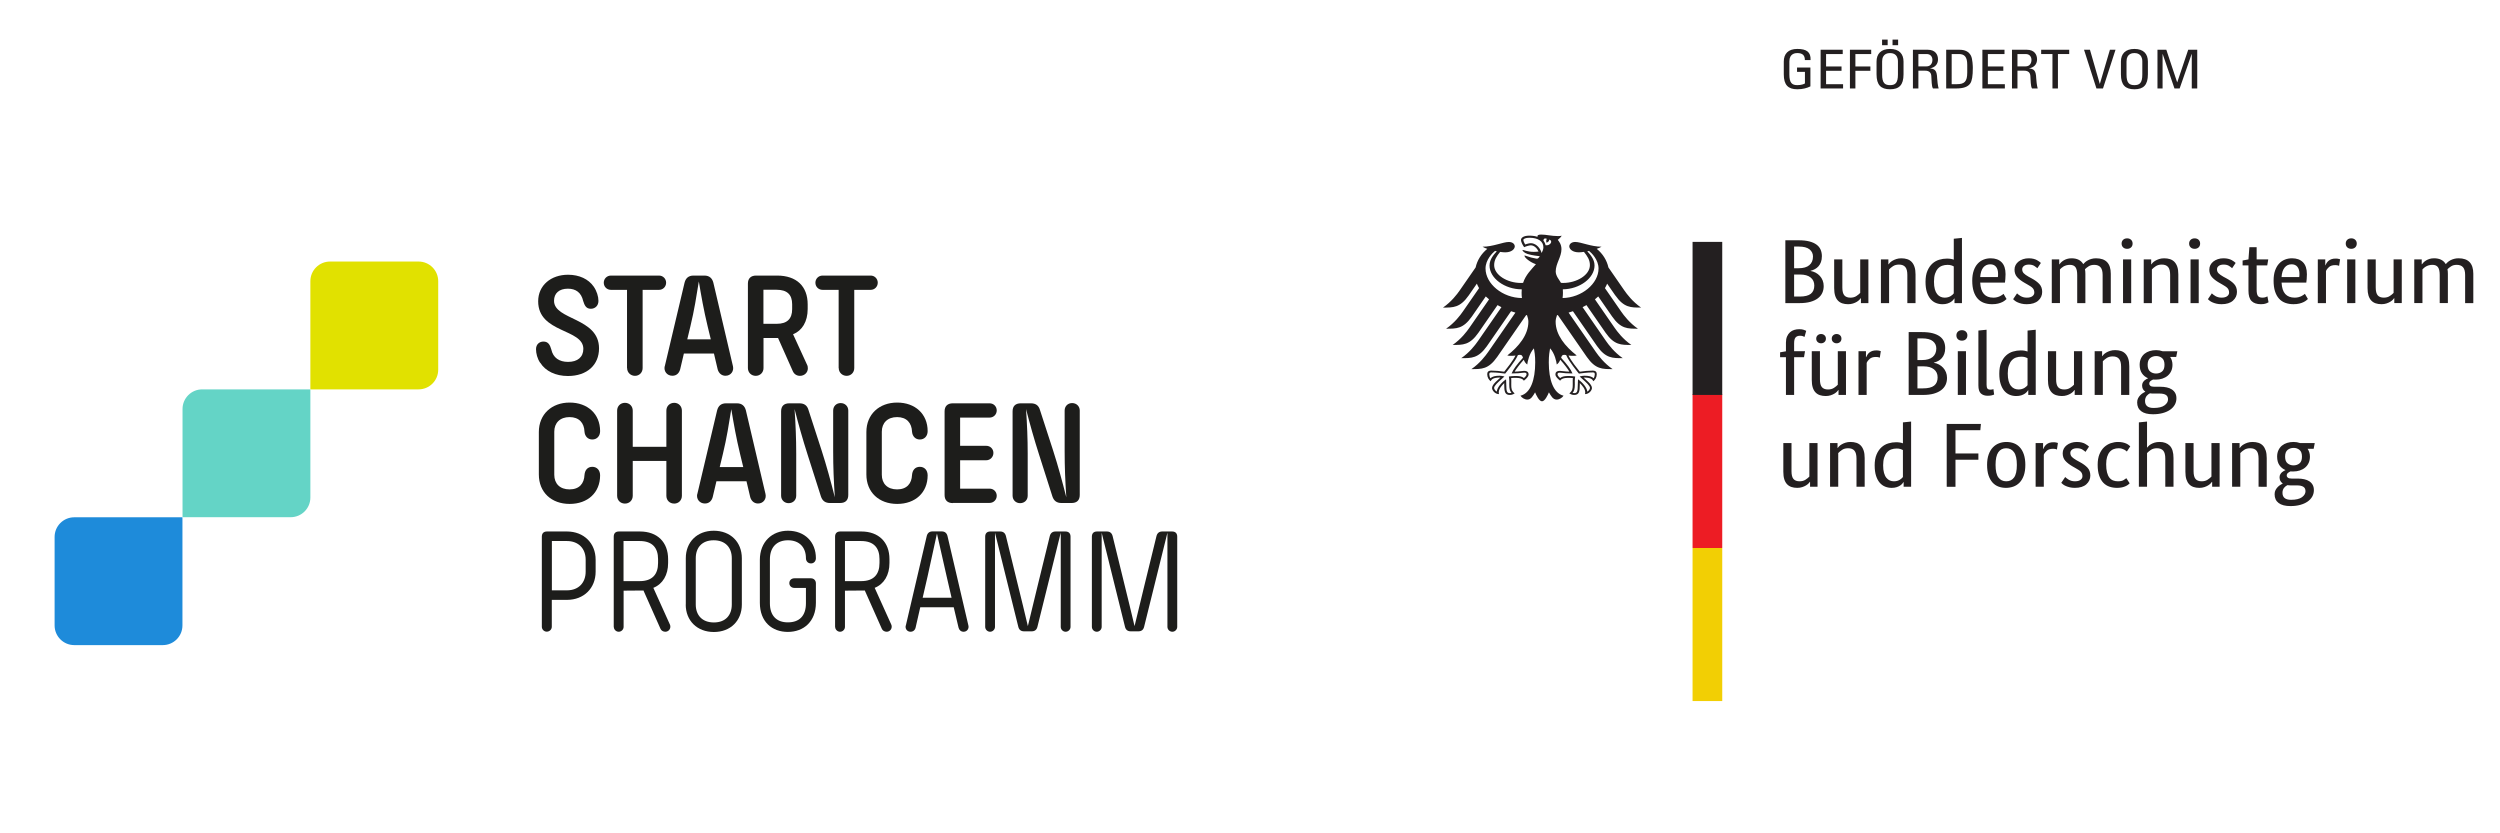 <?xml version="1.0" encoding="UTF-8" standalone="no"?>
<!-- Created with Inkscape (http://www.inkscape.org/) -->

<svg
   version="1.1"
   id="svg1"
   width="240"
   height="80"
   viewBox="0 0 240 80"
   sodipodi:docname="StartchancenLogo_BMBF_gefördert.svg"
   inkscape:version="1.3 (0e150ed, 2023-07-21)"
   xmlns:inkscape="http://www.inkscape.org/namespaces/inkscape"
   xmlns:sodipodi="http://sodipodi.sourceforge.net/DTD/sodipodi-0.dtd"
   xmlns="http://www.w3.org/2000/svg"
   xmlns:svg="http://www.w3.org/2000/svg">
  <defs
     id="defs1" />
  <sodipodi:namedview
     id="namedview1"
     pagecolor="#ffffff"
     bordercolor="#000000"
     borderopacity="0.25"
     inkscape:showpageshadow="2"
     inkscape:pageopacity="0.0"
     inkscape:pagecheckerboard="0"
     inkscape:deskcolor="#d1d1d1"
     showgrid="false"
     inkscape:zoom="1.52"
     inkscape:cx="48.355263"
     inkscape:cy="59.868421"
     inkscape:window-width="1344"
     inkscape:window-height="449"
     inkscape:window-x="2056"
     inkscape:window-y="312"
     inkscape:window-maximized="0"
     inkscape:current-layer="g1">
    <inkscape:page
       x="0"
       y="0"
       inkscape:label="1"
       id="page1"
       width="240"
       height="80"
       margin="0"
       bleed="0" />
  </sodipodi:namedview>
  <g
     id="g1"
     inkscape:groupmode="layer"
     inkscape:label="1">
    <g
       id="group-R5"
       transform="matrix(0.662,0,0,0.57,81.797,61.433)">
      <path
         id="path2"
         d="m 210.26,-30.87 c 0,-0.532 -0.12,-0.909 -0.36,-1.134 -0.239,-0.226 -0.518,-0.339 -0.842,-0.339 -0.341,0 -0.636,0.113 -0.878,0.339 -0.244,0.225 -0.366,0.602 -0.366,1.134 0,0.532 0.122,0.911 0.366,1.135 0.241,0.227 0.527,0.338 0.848,0.338 0.342,0 0.632,-0.111 0.872,-0.338 0.239,-0.224 0.36,-0.603 0.36,-1.135 z m -1.567,4.845 c -0.207,0 -0.385,-0.015 -0.542,-0.045 -0.089,0.05 -0.175,0.111 -0.256,0.184 -0.084,0.073 -0.158,0.159 -0.227,0.261 -0.07,0.101 -0.125,0.224 -0.169,0.36 -0.044,0.14 -0.066,0.3 -0.066,0.483 0,0.79 0.414,1.183 1.245,1.183 0.713,0 1.237,-0.148 1.582,-0.439 0.339,-0.291 0.511,-0.626 0.511,-1.004 0,-0.357 -0.105,-0.61 -0.324,-0.76 -0.215,-0.148 -0.5,-0.223 -0.863,-0.223 z m 3.262,-6.165 h -0.878 c 0.225,0.389 0.336,0.827 0.336,1.319 0,0.39 -0.059,0.739 -0.181,1.052 -0.123,0.312 -0.293,0.576 -0.512,0.789 -0.221,0.217 -0.479,0.379 -0.776,0.491 -0.296,0.113 -0.617,0.17 -0.958,0.17 -0.069,0 -0.132,0 -0.191,0 -0.059,0 -0.121,-0.007 -0.188,-0.018 -0.12,0.054 -0.24,0.134 -0.367,0.248 -0.126,0.111 -0.19,0.259 -0.19,0.443 0,0.154 0.055,0.277 0.167,0.378 0.112,0.094 0.295,0.144 0.55,0.144 h 0.891 c 0.332,0 0.641,0.035 0.923,0.109 0.283,0.069 0.529,0.182 0.741,0.343 0.209,0.158 0.372,0.36 0.489,0.605 0.117,0.247 0.177,0.544 0.177,0.89 0,0.399 -0.082,0.762 -0.241,1.09 -0.163,0.328 -0.389,0.607 -0.682,0.845 -0.293,0.232 -0.648,0.418 -1.069,0.551 -0.421,0.132 -0.887,0.198 -1.404,0.198 -0.753,0 -1.324,-0.173 -1.714,-0.515 -0.391,-0.34 -0.585,-0.833 -0.585,-1.478 0,-0.275 0.045,-0.515 0.138,-0.714 0.092,-0.199 0.203,-0.373 0.33,-0.522 0.126,-0.15 0.257,-0.265 0.387,-0.353 0.132,-0.085 0.237,-0.158 0.314,-0.206 v -0.032 c -0.302,-0.235 -0.452,-0.577 -0.452,-1.027 0,-0.194 0.036,-0.362 0.11,-0.506 0.072,-0.142 0.156,-0.258 0.248,-0.352 0.092,-0.091 0.185,-0.166 0.278,-0.223 0.093,-0.056 0.164,-0.095 0.211,-0.114 v -0.031 c -0.36,-0.173 -0.649,-0.448 -0.871,-0.82 -0.218,-0.373 -0.328,-0.852 -0.328,-1.436 0,-0.409 0.064,-0.77 0.191,-1.081 0.126,-0.313 0.295,-0.571 0.511,-0.775 0.217,-0.204 0.467,-0.357 0.754,-0.46 0.288,-0.102 0.598,-0.155 0.927,-0.155 0.336,0 0.646,0.063 0.937,0.184 h 2.138 z m -7.989,6.395 v -4.739 c 0,-0.623 -0.102,-1.071 -0.3,-1.342 -0.2,-0.271 -0.504,-0.407 -0.914,-0.407 -0.353,0 -0.645,0.092 -0.88,0.277 -0.234,0.183 -0.419,0.362 -0.557,0.536 v 5.674 h -1.186 v -7.362 h 1.084 v 0.829 h 0.03 c 0.028,-0.063 0.092,-0.151 0.191,-0.268 0.095,-0.119 0.224,-0.231 0.379,-0.337 0.158,-0.108 0.341,-0.203 0.556,-0.284 0.215,-0.083 0.459,-0.123 0.732,-0.123 0.312,0 0.595,0.05 0.849,0.146 0.253,0.098 0.468,0.255 0.645,0.469 0.172,0.215 0.31,0.494 0.409,0.837 0.097,0.342 0.145,0.764 0.145,1.266 v 4.829 z m -5.649,0 h -1.082 v -0.828 h -0.031 c -0.03,0.06 -0.092,0.151 -0.19,0.267 -0.097,0.12 -0.221,0.231 -0.374,0.338 -0.151,0.108 -0.332,0.203 -0.549,0.284 -0.214,0.082 -0.453,0.124 -0.716,0.124 -0.313,0 -0.591,-0.048 -0.842,-0.147 -0.247,-0.098 -0.463,-0.253 -0.637,-0.468 -0.173,-0.216 -0.308,-0.493 -0.402,-0.833 -0.094,-0.343 -0.139,-0.765 -0.139,-1.265 v -4.834 h 1.185 v 4.741 c 0,0.615 0.097,1.049 0.286,1.309 0.191,0.26 0.488,0.391 0.885,0.391 0.343,0 0.631,-0.088 0.864,-0.268 0.234,-0.178 0.421,-0.352 0.556,-0.527 v -5.646 h 1.188 z m -7.877,0 v -4.739 c 0,-0.623 -0.099,-1.071 -0.297,-1.342 -0.202,-0.271 -0.507,-0.407 -0.916,-0.407 -0.352,0 -0.642,0.092 -0.88,0.277 -0.231,0.183 -0.417,0.362 -0.555,0.536 v 5.674 h -1.185 v -10.843 l 1.185,-0.138 v 4.372 h 0.029 c 0.041,-0.062 0.102,-0.144 0.185,-0.246 0.082,-0.102 0.196,-0.205 0.341,-0.305 0.148,-0.103 0.327,-0.193 0.535,-0.27 0.212,-0.078 0.457,-0.115 0.741,-0.115 0.615,0 1.102,0.21 1.463,0.629 0.361,0.421 0.543,1.116 0.543,2.088 v 4.829 z m -5.575,-5.934 c -0.028,-0.03 -0.075,-0.079 -0.138,-0.14 -0.063,-0.059 -0.144,-0.122 -0.242,-0.182 -0.099,-0.06 -0.214,-0.116 -0.353,-0.161 -0.135,-0.045 -0.292,-0.07 -0.466,-0.07 -0.255,0 -0.491,0.05 -0.709,0.145 -0.221,0.098 -0.412,0.254 -0.572,0.469 -0.162,0.216 -0.288,0.493 -0.381,0.835 -0.092,0.344 -0.138,0.759 -0.138,1.251 0,0.542 0.041,0.998 0.124,1.364 0.082,0.369 0.198,0.663 0.344,0.885 0.145,0.218 0.324,0.375 0.534,0.473 0.211,0.096 0.44,0.145 0.694,0.145 0.362,0 0.637,-0.065 0.827,-0.198 0.19,-0.133 0.326,-0.242 0.403,-0.323 l 0.482,0.861 c -0.047,0.06 -0.119,0.135 -0.212,0.222 -0.091,0.086 -0.21,0.17 -0.359,0.251 -0.145,0.083 -0.324,0.151 -0.533,0.208 -0.211,0.056 -0.453,0.085 -0.724,0.085 -0.393,0 -0.757,-0.067 -1.097,-0.2 -0.343,-0.132 -0.64,-0.351 -0.895,-0.659 -0.252,-0.308 -0.452,-0.706 -0.597,-1.195 -0.147,-0.491 -0.223,-1.101 -0.223,-1.824 0,-0.709 0.089,-1.306 0.264,-1.797 0.177,-0.491 0.406,-0.888 0.688,-1.19 0.283,-0.299 0.599,-0.52 0.943,-0.658 0.35,-0.137 0.698,-0.208 1.047,-0.208 0.264,0 0.496,0.026 0.696,0.078 0.2,0.051 0.369,0.115 0.511,0.192 0.145,0.077 0.259,0.158 0.352,0.245 0.092,0.087 0.168,0.161 0.228,0.223 z m -5.999,0.06 c -0.079,-0.091 -0.218,-0.218 -0.425,-0.376 -0.204,-0.159 -0.475,-0.238 -0.805,-0.238 -0.313,0 -0.552,0.077 -0.719,0.231 -0.164,0.152 -0.248,0.337 -0.248,0.551 0,0.276 0.077,0.504 0.228,0.683 0.153,0.181 0.382,0.37 0.695,0.575 l 0.438,0.278 c 0.478,0.296 0.854,0.616 1.129,0.956 0.272,0.343 0.409,0.785 0.409,1.327 0,0.581 -0.193,1.073 -0.579,1.473 -0.384,0.398 -0.94,0.598 -1.661,0.598 -0.281,0 -0.532,-0.031 -0.745,-0.093 -0.217,-0.063 -0.402,-0.132 -0.563,-0.215 -0.162,-0.082 -0.296,-0.172 -0.404,-0.269 -0.107,-0.099 -0.196,-0.185 -0.263,-0.268 l 0.571,-0.981 c 0.057,0.062 0.129,0.133 0.212,0.213 0.082,0.084 0.183,0.165 0.3,0.239 0.116,0.077 0.249,0.14 0.394,0.193 0.146,0.052 0.318,0.075 0.511,0.075 0.353,0 0.621,-0.079 0.807,-0.245 0.186,-0.162 0.277,-0.36 0.277,-0.598 0,-0.172 -0.022,-0.323 -0.065,-0.452 -0.044,-0.126 -0.11,-0.242 -0.197,-0.344 -0.086,-0.102 -0.197,-0.2 -0.323,-0.291 -0.125,-0.093 -0.272,-0.194 -0.439,-0.306 l -0.438,-0.291 c -0.438,-0.299 -0.781,-0.609 -1.031,-0.937 -0.25,-0.327 -0.372,-0.746 -0.372,-1.258 0,-0.276 0.05,-0.529 0.153,-0.76 0.102,-0.228 0.245,-0.429 0.431,-0.598 0.185,-0.17 0.402,-0.302 0.651,-0.399 0.249,-0.096 0.514,-0.146 0.798,-0.146 0.273,0 0.507,0.029 0.701,0.085 0.197,0.055 0.364,0.128 0.506,0.215 0.141,0.087 0.258,0.174 0.353,0.262 0.091,0.085 0.165,0.161 0.226,0.222 z m -4.142,-0.399 c -0.03,-0.02 -0.092,-0.044 -0.19,-0.078 -0.1,-0.029 -0.23,-0.045 -0.396,-0.045 -0.369,0 -0.661,0.106 -0.87,0.315 -0.211,0.21 -0.359,0.437 -0.446,0.682 v 5.399 h -1.186 v -7.362 h 1.081 v 0.999 h 0.03 c 0.048,-0.144 0.11,-0.284 0.19,-0.422 0.078,-0.138 0.176,-0.262 0.292,-0.367 0.119,-0.109 0.257,-0.194 0.418,-0.255 0.162,-0.06 0.354,-0.093 0.58,-0.093 0.164,0 0.299,0.017 0.403,0.048 0.101,0.03 0.179,0.055 0.239,0.075 z m -5.811,2.593 c 0,-0.982 -0.136,-1.695 -0.41,-2.139 -0.272,-0.446 -0.654,-0.669 -1.141,-0.669 -0.488,0 -0.867,0.223 -1.136,0.669 -0.268,0.444 -0.401,1.157 -0.401,2.139 0,0.982 0.135,1.688 0.409,2.115 0.274,0.429 0.655,0.644 1.143,0.644 0.488,0 0.865,-0.215 1.133,-0.644 0.269,-0.427 0.403,-1.133 0.403,-2.115 z m -4.317,0 c 0,-0.675 0.076,-1.258 0.228,-1.749 0.15,-0.491 0.356,-0.892 0.614,-1.202 0.259,-0.313 0.556,-0.544 0.894,-0.691 0.336,-0.148 0.694,-0.224 1.075,-0.224 0.39,0 0.752,0.076 1.083,0.224 0.331,0.147 0.62,0.378 0.863,0.691 0.244,0.311 0.438,0.712 0.579,1.202 0.141,0.491 0.212,1.074 0.212,1.749 0,0.685 -0.073,1.274 -0.22,1.764 -0.147,0.488 -0.349,0.889 -0.608,1.203 -0.258,0.312 -0.559,0.539 -0.899,0.683 -0.342,0.141 -0.703,0.215 -1.083,0.215 -0.39,0 -0.752,-0.074 -1.083,-0.215 -0.332,-0.144 -0.619,-0.371 -0.864,-0.683 -0.242,-0.314 -0.435,-0.711 -0.577,-1.196 -0.142,-0.484 -0.213,-1.076 -0.213,-1.771 z m -5.854,3.68 V -36.377 h 4.96 l -0.087,1.059 h -3.601 v 3.913 h 3.322 v 1.059 h -3.322 v 4.553 z m -7.669,-0.921 c 0.185,0 0.352,-0.023 0.498,-0.075 0.147,-0.052 0.274,-0.116 0.38,-0.193 0.107,-0.074 0.198,-0.155 0.272,-0.239 0.072,-0.08 0.129,-0.151 0.167,-0.213 v -4.541 c -0.107,-0.071 -0.232,-0.131 -0.373,-0.182 -0.142,-0.052 -0.32,-0.077 -0.534,-0.077 -0.273,0 -0.529,0.046 -0.769,0.145 -0.238,0.097 -0.446,0.258 -0.622,0.482 -0.175,0.226 -0.313,0.517 -0.416,0.875 -0.102,0.357 -0.154,0.798 -0.154,1.319 0,0.511 0.041,0.938 0.125,1.282 0.083,0.342 0.197,0.617 0.344,0.826 0.147,0.209 0.312,0.359 0.497,0.452 0.185,0.092 0.38,0.138 0.585,0.138 z m -2.781,-2.651 c 0,-0.746 0.093,-1.371 0.279,-1.872 0.185,-0.502 0.424,-0.906 0.717,-1.211 0.292,-0.306 0.624,-0.525 0.995,-0.652 0.371,-0.129 0.742,-0.194 1.113,-0.194 0.224,0 0.419,0.019 0.585,0.055 0.166,0.034 0.302,0.079 0.41,0.131 v -3.529 l 1.186,-0.138 v 10.982 h -1.084 v -0.781 h -0.03 c -0.028,0.061 -0.081,0.145 -0.16,0.254 -0.078,0.107 -0.185,0.213 -0.322,0.321 -0.136,0.107 -0.307,0.198 -0.512,0.276 -0.205,0.077 -0.444,0.115 -0.717,0.115 -0.332,0 -0.646,-0.07 -0.944,-0.209 -0.297,-0.139 -0.558,-0.358 -0.783,-0.658 -0.224,-0.301 -0.402,-0.691 -0.533,-1.165 -0.132,-0.476 -0.198,-1.05 -0.198,-1.725 z m -2.633,3.572 v -4.739 c 0,-0.623 -0.1,-1.071 -0.301,-1.342 -0.201,-0.271 -0.505,-0.407 -0.915,-0.407 -0.35,0 -0.643,0.092 -0.878,0.277 -0.233,0.183 -0.419,0.362 -0.555,0.536 v 5.674 h -1.185 v -7.362 h 1.082 v 0.829 h 0.029 c 0.029,-0.063 0.092,-0.151 0.19,-0.268 0.097,-0.119 0.225,-0.231 0.381,-0.337 0.156,-0.108 0.341,-0.203 0.557,-0.284 0.214,-0.083 0.457,-0.123 0.73,-0.123 0.313,0 0.596,0.05 0.85,0.146 0.254,0.098 0.467,0.255 0.643,0.469 0.176,0.215 0.312,0.494 0.41,0.837 0.098,0.342 0.147,0.764 0.147,1.266 v 4.829 z m -5.651,0 h -1.083 v -0.828 h -0.029 c -0.03,0.06 -0.093,0.151 -0.19,0.267 -0.099,0.12 -0.223,0.231 -0.374,0.338 -0.152,0.108 -0.335,0.203 -0.549,0.284 -0.215,0.082 -0.454,0.124 -0.717,0.124 -0.312,0 -0.593,-0.048 -0.842,-0.147 -0.248,-0.098 -0.461,-0.253 -0.635,-0.468 -0.177,-0.216 -0.311,-0.493 -0.403,-0.833 -0.093,-0.343 -0.139,-0.765 -0.139,-1.265 v -4.834 h 1.185 v 4.741 c 0,0.615 0.095,1.049 0.285,1.309 0.191,0.26 0.485,0.391 0.886,0.391 0.341,0 0.629,-0.088 0.863,-0.268 0.236,-0.178 0.42,-0.352 0.557,-0.527 v -5.646 h 1.185 z m 50.315,-20.543 c 0,-0.532 -0.12,-0.911 -0.359,-1.135 -0.237,-0.225 -0.519,-0.337 -0.841,-0.337 -0.342,0 -0.634,0.112 -0.878,0.337 -0.242,0.224 -0.366,0.603 -0.366,1.135 0,0.532 0.124,0.91 0.366,1.135 0.243,0.225 0.527,0.337 0.849,0.337 0.341,0 0.632,-0.112 0.87,-0.337 0.238,-0.225 0.359,-0.604 0.359,-1.135 z m -1.566,4.846 c -0.204,0 -0.384,-0.014 -0.541,-0.045 -0.087,0.052 -0.173,0.112 -0.255,0.183 -0.084,0.073 -0.16,0.16 -0.229,0.261 -0.067,0.102 -0.122,0.221 -0.166,0.361 -0.044,0.137 -0.065,0.299 -0.065,0.483 0,0.787 0.415,1.181 1.243,1.181 0.713,0 1.241,-0.146 1.58,-0.437 0.343,-0.291 0.512,-0.627 0.512,-1.005 0,-0.36 -0.106,-0.611 -0.321,-0.759 -0.215,-0.148 -0.501,-0.224 -0.864,-0.224 z m 3.264,-6.166 h -0.879 c 0.226,0.389 0.338,0.828 0.338,1.32 0,0.389 -0.06,0.739 -0.182,1.05 -0.121,0.312 -0.293,0.575 -0.512,0.79 -0.222,0.215 -0.48,0.379 -0.776,0.491 -0.297,0.113 -0.619,0.169 -0.958,0.169 -0.068,0 -0.133,0 -0.192,0 -0.058,0 -0.121,-0.006 -0.188,-0.016 -0.118,0.052 -0.24,0.133 -0.368,0.246 -0.125,0.113 -0.188,0.261 -0.188,0.446 0,0.153 0.056,0.277 0.167,0.376 0.112,0.095 0.297,0.146 0.55,0.146 h 0.892 c 0.331,0 0.636,0.036 0.922,0.107 0.283,0.072 0.531,0.186 0.737,0.345 0.211,0.158 0.375,0.361 0.492,0.606 0.117,0.247 0.176,0.541 0.176,0.89 0,0.399 -0.082,0.763 -0.242,1.09 -0.162,0.327 -0.387,0.608 -0.681,0.843 -0.294,0.236 -0.649,0.421 -1.068,0.553 -0.422,0.131 -0.889,0.2 -1.406,0.2 -0.752,0 -1.323,-0.171 -1.712,-0.515 -0.391,-0.343 -0.585,-0.835 -0.585,-1.481 0,-0.275 0.046,-0.513 0.138,-0.713 0.092,-0.2 0.203,-0.373 0.33,-0.521 0.126,-0.149 0.255,-0.266 0.387,-0.353 0.132,-0.086 0.237,-0.156 0.315,-0.206 v -0.032 c -0.303,-0.235 -0.454,-0.579 -0.454,-1.028 0,-0.195 0.036,-0.362 0.11,-0.506 0.073,-0.143 0.155,-0.259 0.247,-0.353 0.092,-0.092 0.187,-0.166 0.28,-0.222 0.092,-0.055 0.164,-0.095 0.213,-0.114 v -0.03 c -0.361,-0.175 -0.653,-0.449 -0.871,-0.822 -0.221,-0.373 -0.332,-0.851 -0.332,-1.434 0,-0.41 0.065,-0.77 0.191,-1.081 0.127,-0.312 0.298,-0.57 0.512,-0.775 0.217,-0.204 0.466,-0.357 0.755,-0.46 0.287,-0.102 0.597,-0.153 0.93,-0.153 0.331,0 0.643,0.061 0.935,0.184 h 2.139 z m -7.99,6.397 V -46 c 0,-0.624 -0.1,-1.072 -0.302,-1.343 -0.197,-0.271 -0.501,-0.407 -0.911,-0.407 -0.353,0 -0.646,0.092 -0.878,0.276 -0.236,0.183 -0.423,0.363 -0.557,0.537 v 5.675 h -1.186 v -7.362 h 1.082 v 0.829 h 0.03 c 0.028,-0.063 0.092,-0.152 0.188,-0.27 0.098,-0.118 0.226,-0.229 0.383,-0.338 0.154,-0.106 0.34,-0.202 0.555,-0.283 0.215,-0.082 0.459,-0.123 0.732,-0.123 0.313,0 0.595,0.049 0.85,0.146 0.253,0.098 0.467,0.253 0.641,0.467 0.178,0.215 0.315,0.494 0.411,0.836 0.098,0.343 0.147,0.765 0.147,1.266 v 4.832 z m -5.65,0 h -1.082 v -0.828 h -0.03 c -0.03,0.06 -0.092,0.15 -0.189,0.268 -0.099,0.117 -0.224,0.23 -0.373,0.338 -0.151,0.106 -0.335,0.202 -0.55,0.283 -0.214,0.083 -0.452,0.122 -0.717,0.122 -0.311,0 -0.591,-0.048 -0.84,-0.146 -0.249,-0.095 -0.462,-0.251 -0.636,-0.466 -0.177,-0.215 -0.31,-0.493 -0.403,-0.836 -0.092,-0.342 -0.139,-0.764 -0.139,-1.265 v -4.832 h 1.185 v 4.739 c 0,0.614 0.095,1.051 0.285,1.312 0.191,0.26 0.485,0.391 0.886,0.391 0.342,0 0.626,-0.09 0.864,-0.269 0.232,-0.177 0.42,-0.354 0.555,-0.529 v -5.645 h 1.186 z m -9.235,-0.92 c 0.186,0 0.353,-0.027 0.498,-0.077 0.147,-0.051 0.273,-0.116 0.38,-0.192 0.107,-0.077 0.198,-0.155 0.271,-0.239 0.074,-0.081 0.13,-0.152 0.169,-0.214 v -4.541 c -0.106,-0.07 -0.232,-0.133 -0.374,-0.184 -0.141,-0.051 -0.32,-0.075 -0.534,-0.075 -0.275,0 -0.53,0.047 -0.768,0.145 -0.24,0.098 -0.447,0.258 -0.622,0.483 -0.175,0.224 -0.315,0.517 -0.417,0.873 -0.104,0.359 -0.154,0.798 -0.154,1.319 0,0.511 0.04,0.939 0.123,1.281 0.083,0.341 0.198,0.618 0.346,0.827 0.146,0.21 0.312,0.361 0.496,0.453 0.185,0.092 0.38,0.138 0.585,0.138 z m -2.781,-2.653 c 0,-0.746 0.092,-1.371 0.279,-1.872 0.185,-0.5 0.424,-0.905 0.717,-1.211 0.292,-0.307 0.623,-0.525 0.994,-0.652 0.372,-0.127 0.743,-0.191 1.113,-0.191 0.226,0 0.421,0.018 0.586,0.053 0.165,0.036 0.304,0.08 0.411,0.131 v -3.528 l 1.184,-0.138 v 10.983 h -1.082 v -0.784 h -0.03 c -0.028,0.064 -0.082,0.146 -0.161,0.255 -0.079,0.107 -0.185,0.214 -0.322,0.323 -0.137,0.106 -0.308,0.198 -0.513,0.275 -0.204,0.077 -0.443,0.114 -0.717,0.114 -0.332,0 -0.646,-0.066 -0.944,-0.206 -0.297,-0.139 -0.559,-0.358 -0.783,-0.66 -0.224,-0.301 -0.403,-0.689 -0.534,-1.165 -0.132,-0.476 -0.198,-1.05 -0.198,-1.725 z m -1.843,1.856 c 0,0.306 0.041,0.522 0.123,0.645 0.082,0.121 0.227,0.183 0.432,0.183 0.106,0 0.198,-0.011 0.271,-0.03 0.073,-0.021 0.129,-0.041 0.166,-0.062 l 0.104,0.921 c -0.058,0.029 -0.166,0.071 -0.321,0.122 -0.157,0.052 -0.367,0.077 -0.631,0.077 -0.4,0 -0.721,-0.128 -0.966,-0.383 -0.243,-0.255 -0.365,-0.712 -0.365,-1.366 v -9.233 l 1.187,-0.138 z m -3.572,-7.425 c -0.243,0 -0.438,-0.081 -0.585,-0.244 -0.147,-0.164 -0.22,-0.379 -0.22,-0.646 0,-0.254 0.073,-0.464 0.22,-0.629 0.147,-0.163 0.342,-0.245 0.585,-0.245 0.234,0 0.425,0.082 0.571,0.245 0.147,0.164 0.22,0.375 0.22,0.629 0,0.267 -0.073,0.481 -0.22,0.646 -0.147,0.164 -0.337,0.244 -0.571,0.244 z m 0.586,9.143 h -1.186 v -7.362 h 1.186 z m -4.113,-2.96 c 0,-0.574 -0.177,-1.025 -0.534,-1.358 -0.356,-0.333 -0.866,-0.498 -1.529,-0.498 h -0.863 v 3.711 h 0.791 c 0.751,0 1.295,-0.155 1.631,-0.467 0.338,-0.311 0.505,-0.775 0.505,-1.388 z m -0.19,-4.878 c 0,-0.49 -0.165,-0.894 -0.496,-1.211 -0.333,-0.319 -0.854,-0.477 -1.567,-0.477 h -0.673 v 3.651 h 0.66 c 0.681,0 1.198,-0.175 1.551,-0.522 0.352,-0.348 0.526,-0.828 0.526,-1.442 z m 1.288,-0.046 c 0,0.369 -0.044,0.691 -0.131,0.967 -0.088,0.276 -0.209,0.515 -0.359,0.714 -0.151,0.2 -0.327,0.361 -0.527,0.482 -0.2,0.124 -0.408,0.215 -0.622,0.276 v 0.032 c 0.263,0.051 0.51,0.148 0.739,0.291 0.23,0.144 0.429,0.323 0.6,0.537 0.171,0.214 0.308,0.468 0.411,0.76 0.102,0.292 0.153,0.61 0.153,0.959 0,0.418 -0.068,0.801 -0.204,1.149 -0.138,0.349 -0.35,0.649 -0.637,0.904 -0.288,0.256 -0.651,0.456 -1.09,0.6 -0.438,0.142 -0.961,0.214 -1.566,0.214 h -2.063 v -10.584 h 1.946 c 0.595,0 1.105,0.063 1.529,0.19 0.424,0.129 0.774,0.311 1.047,0.545 0.272,0.235 0.471,0.52 0.593,0.852 0.121,0.333 0.182,0.703 0.182,1.112 z m -9.483,1.611 c -0.029,-0.021 -0.093,-0.047 -0.19,-0.077 -0.098,-0.03 -0.23,-0.046 -0.396,-0.046 -0.371,0 -0.661,0.104 -0.871,0.315 -0.211,0.21 -0.359,0.437 -0.446,0.682 v 5.399 h -1.186 v -7.362 h 1.083 v 0.996 h 0.03 c 0.048,-0.142 0.112,-0.283 0.19,-0.421 0.078,-0.139 0.175,-0.262 0.292,-0.369 0.118,-0.108 0.257,-0.193 0.417,-0.254 0.161,-0.061 0.354,-0.091 0.579,-0.091 0.166,0 0.3,0.015 0.402,0.046 0.103,0.031 0.183,0.056 0.242,0.077 z m -5.561,-3.205 c 0,0.236 -0.069,0.424 -0.204,0.567 -0.137,0.143 -0.304,0.215 -0.498,0.215 -0.196,0 -0.361,-0.073 -0.498,-0.215 -0.137,-0.143 -0.206,-0.331 -0.206,-0.567 0,-0.236 0.069,-0.425 0.206,-0.568 0.137,-0.143 0.302,-0.215 0.498,-0.215 0.194,0 0.361,0.072 0.498,0.215 0.135,0.142 0.204,0.331 0.204,0.568 z m -2.253,0 c 0,0.236 -0.069,0.424 -0.205,0.567 -0.137,0.143 -0.302,0.215 -0.498,0.215 -0.195,0 -0.361,-0.073 -0.497,-0.215 -0.136,-0.143 -0.206,-0.331 -0.206,-0.567 0,-0.236 0.07,-0.425 0.206,-0.568 0.136,-0.143 0.302,-0.215 0.497,-0.215 0.196,0 0.361,0.072 0.498,0.215 0.137,0.142 0.205,0.331 0.205,0.568 z m 2.911,9.479 h -1.083 v -0.828 h -0.029 c -0.031,0.06 -0.093,0.15 -0.191,0.268 -0.098,0.117 -0.221,0.23 -0.374,0.338 -0.15,0.106 -0.334,0.202 -0.548,0.283 -0.215,0.083 -0.454,0.122 -0.718,0.122 -0.312,0 -0.593,-0.048 -0.841,-0.146 -0.248,-0.095 -0.461,-0.251 -0.637,-0.466 -0.176,-0.215 -0.311,-0.493 -0.403,-0.836 -0.091,-0.342 -0.138,-0.764 -0.138,-1.265 v -4.832 h 1.185 v 4.739 c 0,0.614 0.094,1.051 0.285,1.312 0.19,0.26 0.485,0.391 0.885,0.391 0.341,0 0.63,-0.09 0.863,-0.269 0.235,-0.177 0.42,-0.354 0.557,-0.529 v -5.645 h 1.185 z m -6.088,-6.351 h -1.434 v 6.351 h -1.186 v -6.351 h -0.849 v -0.828 l 0.849,-0.169 v -1.472 c 0,-0.398 0.053,-0.741 0.162,-1.028 0.106,-0.285 0.247,-0.521 0.423,-0.704 0.176,-0.185 0.381,-0.318 0.615,-0.4 0.234,-0.082 0.483,-0.122 0.746,-0.122 0.253,0 0.468,0.035 0.643,0.108 0.176,0.07 0.292,0.128 0.352,0.168 l -0.248,1.028 c -0.059,-0.04 -0.142,-0.085 -0.249,-0.131 -0.107,-0.044 -0.239,-0.068 -0.395,-0.068 -0.283,0 -0.498,0.092 -0.644,0.275 -0.147,0.185 -0.219,0.522 -0.219,1.013 v 1.319 h 1.581 z m 92.186,-9.117 v -4.74 c 0,-0.603 -0.083,-1.036 -0.249,-1.303 -0.164,-0.266 -0.435,-0.4 -0.805,-0.4 -0.195,0 -0.368,0.026 -0.521,0.077 -0.15,0.051 -0.282,0.115 -0.4,0.191 -0.119,0.076 -0.221,0.161 -0.308,0.253 -0.087,0.093 -0.161,0.173 -0.219,0.247 v 5.674 h -1.187 v -7.362 h 1.082 v 0.828 h 0.031 c 0.047,-0.082 0.122,-0.181 0.218,-0.299 0.099,-0.118 0.221,-0.229 0.366,-0.338 0.147,-0.107 0.319,-0.197 0.512,-0.268 0.196,-0.071 0.414,-0.107 0.66,-0.107 0.799,0 1.365,0.326 1.696,0.982 0.068,-0.101 0.162,-0.211 0.281,-0.33 0.114,-0.117 0.251,-0.224 0.407,-0.321 0.158,-0.097 0.334,-0.177 0.528,-0.236 0.195,-0.064 0.411,-0.094 0.645,-0.094 1.423,0 2.136,0.869 2.136,2.607 v 4.94 h -1.186 v -4.74 c 0,-0.603 -0.103,-1.036 -0.307,-1.303 -0.205,-0.266 -0.506,-0.4 -0.908,-0.4 -0.331,0 -0.607,0.085 -0.825,0.253 -0.222,0.169 -0.395,0.33 -0.52,0.483 0.019,0.115 0.035,0.232 0.043,0.361 0.009,0.128 0.015,0.263 0.015,0.405 v 4.94 z m -5.502,0 h -1.082 v -0.828 h -0.03 c -0.029,0.061 -0.093,0.151 -0.188,0.268 -0.099,0.119 -0.224,0.23 -0.375,0.339 -0.152,0.106 -0.333,0.201 -0.549,0.283 -0.216,0.081 -0.454,0.123 -0.715,0.123 -0.314,0 -0.595,-0.05 -0.845,-0.146 -0.248,-0.097 -0.46,-0.252 -0.636,-0.467 -0.173,-0.215 -0.309,-0.493 -0.404,-0.837 -0.089,-0.342 -0.138,-0.763 -0.138,-1.265 v -4.832 h 1.186 v 4.74 c 0,0.613 0.097,1.051 0.286,1.311 0.19,0.261 0.486,0.392 0.885,0.392 0.343,0 0.629,-0.089 0.863,-0.27 0.236,-0.178 0.421,-0.354 0.557,-0.529 v -5.643 h 1.186 z m -7.316,-9.142 c -0.246,0 -0.44,-0.082 -0.589,-0.246 -0.146,-0.163 -0.219,-0.377 -0.219,-0.643 0,-0.256 0.073,-0.466 0.219,-0.63 0.149,-0.163 0.343,-0.245 0.589,-0.245 0.232,0 0.423,0.082 0.57,0.245 0.147,0.164 0.219,0.374 0.219,0.63 0,0.266 -0.072,0.48 -0.219,0.643 -0.148,0.164 -0.338,0.246 -0.57,0.246 z m 0.584,9.142 H 216.814 v -7.362 h 1.187 z m -2.357,-6.274 c -0.029,-0.02 -0.093,-0.044 -0.188,-0.075 -0.1,-0.032 -0.231,-0.046 -0.396,-0.046 -0.37,0 -0.662,0.105 -0.872,0.314 -0.21,0.21 -0.359,0.438 -0.446,0.682 v 5.4 h -1.185 v -7.362 h 1.082 v 0.997 h 0.028 c 0.05,-0.143 0.113,-0.285 0.192,-0.422 0.077,-0.138 0.176,-0.26 0.293,-0.369 0.119,-0.106 0.256,-0.191 0.417,-0.253 0.162,-0.061 0.355,-0.092 0.578,-0.092 0.166,0 0.3,0.014 0.403,0.047 0.101,0.029 0.182,0.056 0.24,0.074 z m -6.893,-0.26 c -0.419,0 -0.755,0.185 -1.009,0.552 -0.255,0.367 -0.402,0.9 -0.441,1.594 h 2.562 c 0.009,-0.051 0.019,-0.125 0.024,-0.222 0.005,-0.098 0.007,-0.202 0.007,-0.315 0,-0.511 -0.099,-0.907 -0.295,-1.189 -0.196,-0.281 -0.479,-0.421 -0.848,-0.421 z m 2.225,1.657 c 0,0.318 -0.011,0.59 -0.03,0.821 -0.019,0.229 -0.039,0.432 -0.058,0.605 h -3.586 c 0.039,0.869 0.217,1.509 0.536,1.918 0.317,0.408 0.773,0.614 1.367,0.614 0.204,0 0.391,-0.026 0.557,-0.077 0.165,-0.051 0.306,-0.113 0.43,-0.185 0.121,-0.071 0.227,-0.142 0.307,-0.215 0.084,-0.071 0.145,-0.128 0.184,-0.168 l 0.438,0.873 c -0.049,0.052 -0.123,0.125 -0.22,0.223 -0.097,0.096 -0.23,0.194 -0.396,0.291 -0.164,0.097 -0.369,0.181 -0.613,0.253 -0.244,0.071 -0.533,0.108 -0.865,0.108 -0.437,0 -0.834,-0.076 -1.192,-0.23 -0.357,-0.154 -0.658,-0.391 -0.908,-0.713 -0.248,-0.322 -0.442,-0.731 -0.578,-1.228 -0.137,-0.496 -0.204,-1.091 -0.204,-1.786 0,-0.655 0.069,-1.22 0.211,-1.696 0.142,-0.474 0.335,-0.866 0.579,-1.173 0.244,-0.307 0.525,-0.535 0.848,-0.682 0.321,-0.149 0.67,-0.223 1.04,-0.223 0.672,0 1.2,0.223 1.582,0.668 0.379,0.444 0.569,1.111 0.569,2.002 z m -5.752,-1.472 h -1.537 v 4.08 c 0,0.521 0.063,0.876 0.19,1.065 0.126,0.189 0.342,0.285 0.643,0.285 0.177,0 0.328,-0.026 0.454,-0.077 0.127,-0.051 0.22,-0.098 0.279,-0.138 l 0.161,0.997 c -0.047,0.04 -0.165,0.105 -0.352,0.192 -0.185,0.085 -0.434,0.131 -0.746,0.131 -0.604,0 -1.059,-0.177 -1.361,-0.529 -0.303,-0.353 -0.454,-0.938 -0.454,-1.756 v -4.248 h -0.849 v -0.829 l 0.849,-0.184 0.132,-2.055 h 1.054 v 2.055 h 1.684 z m -5.095,0.475 c -0.076,-0.092 -0.216,-0.218 -0.421,-0.376 -0.207,-0.159 -0.477,-0.238 -0.807,-0.238 -0.312,0 -0.551,0.077 -0.717,0.231 -0.166,0.153 -0.248,0.337 -0.248,0.551 0,0.278 0.075,0.504 0.226,0.683 0.153,0.178 0.382,0.37 0.695,0.575 l 0.441,0.276 c 0.477,0.296 0.852,0.617 1.125,0.959 0.273,0.344 0.41,0.785 0.41,1.327 0,0.583 -0.193,1.073 -0.579,1.473 -0.384,0.399 -0.938,0.598 -1.66,0.598 -0.283,0 -0.531,-0.031 -0.746,-0.093 -0.216,-0.06 -0.403,-0.133 -0.563,-0.215 -0.162,-0.082 -0.296,-0.171 -0.403,-0.267 -0.107,-0.098 -0.195,-0.188 -0.264,-0.27 l 0.571,-0.981 c 0.059,0.061 0.13,0.133 0.212,0.215 0.084,0.083 0.182,0.16 0.301,0.237 0.116,0.078 0.248,0.142 0.394,0.193 0.145,0.051 0.317,0.077 0.511,0.077 0.351,0 0.62,-0.082 0.806,-0.246 0.185,-0.163 0.278,-0.363 0.278,-0.598 0,-0.174 -0.021,-0.325 -0.067,-0.453 -0.043,-0.128 -0.107,-0.242 -0.196,-0.345 -0.088,-0.102 -0.197,-0.199 -0.324,-0.292 -0.124,-0.091 -0.271,-0.194 -0.436,-0.306 l -0.439,-0.293 c -0.439,-0.296 -0.783,-0.607 -1.033,-0.936 -0.248,-0.327 -0.372,-0.746 -0.372,-1.257 0,-0.277 0.052,-0.53 0.153,-0.76 0.104,-0.229 0.246,-0.429 0.432,-0.599 0.185,-0.168 0.404,-0.3 0.652,-0.397 0.249,-0.098 0.514,-0.147 0.797,-0.147 0.276,0 0.507,0.028 0.702,0.085 0.196,0.056 0.364,0.128 0.507,0.216 0.14,0.086 0.257,0.173 0.349,0.26 0.092,0.087 0.17,0.16 0.228,0.222 z m -5.428,-3.267 c -0.243,0 -0.437,-0.082 -0.585,-0.246 -0.147,-0.163 -0.221,-0.377 -0.221,-0.643 0,-0.256 0.074,-0.466 0.221,-0.63 0.148,-0.163 0.342,-0.245 0.585,-0.245 0.233,0 0.425,0.082 0.574,0.245 0.145,0.164 0.216,0.374 0.216,0.63 0,0.266 -0.071,0.48 -0.216,0.643 -0.15,0.164 -0.341,0.246 -0.574,0.246 z m 0.587,9.142 h -1.186 v -7.362 h 1.186 z m -4.144,0 v -4.74 c 0,-0.623 -0.098,-1.07 -0.297,-1.342 -0.201,-0.271 -0.506,-0.407 -0.917,-0.407 -0.352,0 -0.643,0.093 -0.877,0.278 -0.235,0.183 -0.42,0.362 -0.557,0.537 v 5.674 h -1.184 v -7.362 h 1.082 v 0.828 h 0.03 c 0.029,-0.062 0.093,-0.151 0.188,-0.268 0.099,-0.118 0.227,-0.23 0.382,-0.338 0.157,-0.106 0.34,-0.201 0.556,-0.284 0.216,-0.082 0.46,-0.123 0.732,-0.123 0.313,0 0.595,0.049 0.849,0.147 0.253,0.097 0.467,0.253 0.644,0.468 0.175,0.216 0.313,0.492 0.412,0.835 0.096,0.343 0.143,0.764 0.143,1.266 v 4.831 z m -6.235,-9.142 c -0.242,0 -0.437,-0.082 -0.584,-0.246 -0.147,-0.163 -0.22,-0.377 -0.22,-0.643 0,-0.256 0.073,-0.466 0.22,-0.63 0.147,-0.163 0.342,-0.245 0.584,-0.245 0.234,0 0.427,0.082 0.573,0.245 0.145,0.164 0.218,0.374 0.218,0.63 0,0.266 -0.073,0.48 -0.218,0.643 -0.146,0.164 -0.339,0.246 -0.573,0.246 z m 0.587,9.142 h -1.184 v -7.362 h 1.184 z m -7.829,0 v -4.74 c 0,-0.603 -0.084,-1.036 -0.25,-1.303 -0.165,-0.266 -0.434,-0.4 -0.806,-0.4 -0.194,0 -0.367,0.026 -0.518,0.077 -0.151,0.051 -0.286,0.115 -0.404,0.191 -0.115,0.076 -0.219,0.161 -0.307,0.253 -0.087,0.093 -0.162,0.173 -0.218,0.247 v 5.674 h -1.185 v -7.362 h 1.08 v 0.828 h 0.03 c 0.048,-0.082 0.121,-0.181 0.22,-0.299 0.099,-0.118 0.22,-0.229 0.366,-0.338 0.146,-0.107 0.316,-0.197 0.513,-0.268 0.194,-0.071 0.414,-0.107 0.657,-0.107 0.8,0 1.365,0.326 1.697,0.982 0.069,-0.101 0.163,-0.211 0.278,-0.33 0.118,-0.117 0.252,-0.224 0.412,-0.321 0.155,-0.097 0.33,-0.177 0.526,-0.236 0.193,-0.064 0.411,-0.094 0.643,-0.094 1.425,0 2.135,0.869 2.135,2.607 v 4.94 h -1.184 v -4.74 c 0,-0.603 -0.102,-1.036 -0.308,-1.303 -0.204,-0.266 -0.505,-0.4 -0.906,-0.4 -0.33,0 -0.607,0.085 -0.826,0.253 -0.22,0.169 -0.394,0.33 -0.52,0.483 0.02,0.115 0.034,0.232 0.044,0.361 0.009,0.128 0.015,0.263 0.015,0.405 v 4.94 z m -5.781,-5.874 c -0.079,-0.092 -0.222,-0.218 -0.425,-0.376 -0.206,-0.159 -0.474,-0.238 -0.806,-0.238 -0.31,0 -0.552,0.077 -0.717,0.231 -0.166,0.153 -0.248,0.337 -0.248,0.551 0,0.278 0.074,0.504 0.227,0.683 0.151,0.178 0.382,0.37 0.695,0.575 l 0.439,0.276 c 0.478,0.296 0.853,0.617 1.126,0.959 0.275,0.344 0.41,0.785 0.41,1.327 0,0.583 -0.192,1.073 -0.576,1.473 -0.386,0.399 -0.942,0.598 -1.661,0.598 -0.286,0 -0.533,-0.031 -0.749,-0.093 -0.215,-0.06 -0.402,-0.133 -0.564,-0.215 -0.161,-0.082 -0.295,-0.171 -0.401,-0.267 -0.107,-0.098 -0.196,-0.188 -0.264,-0.27 l 0.57,-0.981 c 0.059,0.061 0.129,0.133 0.213,0.215 0.084,0.083 0.183,0.16 0.3,0.237 0.117,0.078 0.249,0.142 0.395,0.193 0.147,0.051 0.316,0.077 0.513,0.077 0.35,0 0.62,-0.082 0.802,-0.246 0.187,-0.163 0.281,-0.363 0.281,-0.598 0,-0.174 -0.024,-0.325 -0.066,-0.453 -0.044,-0.128 -0.11,-0.242 -0.198,-0.345 -0.089,-0.102 -0.195,-0.199 -0.321,-0.292 -0.127,-0.091 -0.273,-0.194 -0.439,-0.306 l -0.439,-0.293 c -0.44,-0.296 -0.783,-0.607 -1.032,-0.936 -0.248,-0.327 -0.374,-0.746 -0.374,-1.257 0,-0.277 0.051,-0.53 0.155,-0.76 0.102,-0.229 0.246,-0.429 0.432,-0.599 0.184,-0.168 0.403,-0.3 0.651,-0.397 0.248,-0.098 0.515,-0.147 0.798,-0.147 0.273,0 0.506,0.028 0.702,0.085 0.195,0.056 0.362,0.128 0.503,0.216 0.143,0.086 0.26,0.173 0.354,0.26 0.092,0.087 0.167,0.16 0.227,0.222 z m -6.837,-0.66 c -0.419,0 -0.754,0.185 -1.009,0.552 -0.255,0.367 -0.4,0.9 -0.439,1.594 h 2.562 c 0.009,-0.051 0.017,-0.125 0.022,-0.222 0.005,-0.098 0.007,-0.202 0.007,-0.315 0,-0.511 -0.098,-0.907 -0.294,-1.189 -0.194,-0.281 -0.478,-0.421 -0.849,-0.421 z m 2.226,1.657 c 0,0.318 -0.009,0.59 -0.03,0.821 -0.02,0.229 -0.038,0.432 -0.058,0.605 h -3.586 c 0.039,0.869 0.218,1.509 0.534,1.918 0.318,0.408 0.774,0.614 1.369,0.614 0.205,0 0.39,-0.026 0.556,-0.077 0.165,-0.051 0.309,-0.113 0.432,-0.185 0.122,-0.071 0.225,-0.142 0.308,-0.215 0.082,-0.071 0.143,-0.128 0.181,-0.168 l 0.438,0.873 c -0.047,0.052 -0.121,0.125 -0.218,0.223 -0.098,0.096 -0.23,0.194 -0.395,0.291 -0.166,0.097 -0.372,0.181 -0.616,0.253 -0.243,0.071 -0.532,0.108 -0.864,0.108 -0.439,0 -0.837,-0.076 -1.193,-0.23 -0.356,-0.154 -0.658,-0.391 -0.906,-0.713 -0.249,-0.322 -0.442,-0.731 -0.579,-1.228 -0.137,-0.496 -0.205,-1.091 -0.205,-1.786 0,-0.655 0.07,-1.22 0.213,-1.696 0.141,-0.474 0.333,-0.866 0.577,-1.173 0.243,-0.307 0.528,-0.535 0.85,-0.682 0.32,-0.149 0.668,-0.223 1.038,-0.223 0.674,0 1.201,0.223 1.581,0.668 0.38,0.444 0.571,1.111 0.571,2.002 z m -8.825,3.958 c 0.184,0 0.351,-0.026 0.496,-0.077 0.148,-0.051 0.275,-0.115 0.382,-0.193 0.106,-0.077 0.197,-0.155 0.271,-0.237 0.073,-0.082 0.128,-0.153 0.166,-0.215 v -4.54 c -0.106,-0.071 -0.23,-0.133 -0.373,-0.184 -0.141,-0.052 -0.319,-0.077 -0.533,-0.077 -0.273,0 -0.53,0.049 -0.768,0.147 -0.238,0.096 -0.447,0.258 -0.623,0.482 -0.175,0.226 -0.314,0.518 -0.418,0.873 -0.101,0.359 -0.153,0.799 -0.153,1.321 0,0.511 0.041,0.938 0.124,1.281 0.083,0.342 0.197,0.618 0.343,0.828 0.147,0.21 0.313,0.36 0.499,0.452 0.185,0.092 0.379,0.139 0.585,0.139 z m -2.78,-2.653 c 0,-0.747 0.092,-1.372 0.278,-1.872 0.185,-0.501 0.424,-0.904 0.716,-1.212 0.294,-0.307 0.625,-0.523 0.996,-0.651 0.371,-0.128 0.742,-0.192 1.113,-0.192 0.224,0 0.419,0.019 0.585,0.054 0.166,0.035 0.302,0.078 0.409,0.131 v -3.528 l 1.186,-0.138 v 10.982 h -1.082 v -0.781 h -0.029 c -0.03,0.061 -0.084,0.144 -0.162,0.252 -0.078,0.108 -0.185,0.215 -0.322,0.322 -0.136,0.107 -0.307,0.201 -0.512,0.277 -0.205,0.076 -0.444,0.115 -0.717,0.115 -0.331,0 -0.646,-0.069 -0.945,-0.207 -0.296,-0.138 -0.558,-0.357 -0.783,-0.659 -0.224,-0.302 -0.402,-0.691 -0.534,-1.166 -0.13,-0.475 -0.197,-1.051 -0.197,-1.725 z m -2.636,3.573 v -4.74 c 0,-0.623 -0.099,-1.07 -0.299,-1.342 -0.2,-0.271 -0.505,-0.407 -0.915,-0.407 -0.351,0 -0.643,0.093 -0.878,0.278 -0.234,0.183 -0.419,0.362 -0.555,0.537 v 5.674 h -1.186 v -7.362 h 1.083 v 0.828 h 0.029 c 0.03,-0.062 0.092,-0.151 0.191,-0.268 0.097,-0.118 0.223,-0.23 0.38,-0.338 0.156,-0.106 0.342,-0.201 0.556,-0.284 0.215,-0.082 0.458,-0.123 0.732,-0.123 0.312,0 0.595,0.049 0.849,0.147 0.253,0.097 0.469,0.253 0.644,0.468 0.175,0.216 0.312,0.492 0.409,0.835 0.099,0.343 0.147,0.764 0.147,1.266 v 4.831 z m -5.648,0 h -1.084 v -0.828 h -0.029 c -0.029,0.061 -0.093,0.151 -0.191,0.268 -0.097,0.119 -0.22,0.23 -0.373,0.339 -0.151,0.106 -0.334,0.201 -0.55,0.283 -0.214,0.081 -0.453,0.123 -0.717,0.123 -0.312,0 -0.592,-0.05 -0.84,-0.146 -0.25,-0.097 -0.461,-0.252 -0.638,-0.467 -0.176,-0.215 -0.31,-0.493 -0.401,-0.837 -0.094,-0.342 -0.14,-0.763 -0.14,-1.265 v -4.832 h 1.185 v 4.74 c 0,0.613 0.095,1.051 0.285,1.311 0.191,0.261 0.486,0.392 0.886,0.392 0.341,0 0.63,-0.089 0.864,-0.27 0.234,-0.178 0.419,-0.354 0.556,-0.529 v -5.643 h 1.185 z m -7.845,-2.96 c 0,-0.573 -0.178,-1.025 -0.534,-1.357 -0.356,-0.333 -0.866,-0.498 -1.529,-0.498 h -0.864 v 3.712 h 0.791 c 0.751,0 1.295,-0.156 1.631,-0.467 0.337,-0.314 0.505,-0.776 0.505,-1.389 z m -0.19,-4.879 c 0,-0.49 -0.166,-0.894 -0.499,-1.212 -0.331,-0.315 -0.853,-0.475 -1.566,-0.475 h -0.673 v 3.651 h 0.658 c 0.683,0 1.2,-0.173 1.552,-0.521 0.352,-0.347 0.527,-0.829 0.527,-1.443 z m 1.288,-0.045 c 0,0.367 -0.044,0.691 -0.132,0.968 -0.087,0.275 -0.207,0.512 -0.358,0.712 -0.152,0.198 -0.327,0.36 -0.527,0.483 -0.199,0.123 -0.407,0.215 -0.621,0.276 v 0.031 c 0.263,0.051 0.51,0.148 0.739,0.291 0.23,0.143 0.431,0.322 0.6,0.537 0.171,0.214 0.308,0.467 0.41,0.759 0.102,0.293 0.153,0.612 0.153,0.96 0,0.418 -0.069,0.801 -0.205,1.148 -0.136,0.348 -0.349,0.65 -0.637,0.906 -0.287,0.255 -0.65,0.456 -1.089,0.599 -0.439,0.142 -0.962,0.214 -1.566,0.214 h -2.063 v -10.583 h 1.945 c 0.596,0 1.106,0.064 1.531,0.191 0.424,0.128 0.772,0.309 1.046,0.545 0.273,0.234 0.47,0.518 0.593,0.851 0.121,0.332 0.183,0.704 0.183,1.112"
         style="fill:#231f20;fill-opacity:1;fill-rule:nonzero;stroke:none;stroke-width:0.101" />
      <path
         id="path3"
         d="m 124.347,-15.484 h 1.844 v 25.78 h -4.304 v -25.78 h 2.46"
         style="fill:#f2cf04;fill-opacity:1;fill-rule:nonzero;stroke:none;stroke-width:0.101" />
      <path
         id="path4"
         d="m 124.347,-41.388 h 1.844 v 25.905 h -4.304 v -25.905 h 2.46"
         style="fill:#ed1c24;fill-opacity:1;fill-rule:nonzero;stroke:none;stroke-width:0.101" />
      <path
         id="path5"
         d="m 103.038,-57.581 c 0.033,-0.287 0.052,-0.586 0.052,-0.891 0,-0.165 0.002,-0.358 -0.018,-0.577 2.451,-0.037 4.601,-1.887 4.601,-4.016 0,-1.083 -0.674,-1.899 -1.055,-2.388 0.085,-0.019 0.171,-0.04 0.258,-0.063 0.359,0.327 1.377,1.49 1.377,2.96 0,2.553 -2.436,4.923 -5.216,4.975 z m -2.47,-8.892 c -0.046,-0.285 -0.149,-0.543 -0.306,-0.764 0.007,-0.26 0.11,-0.509 0.51,-0.305 -0.217,0.233 -0.05,0.643 -0.05,0.643 0,0 0.443,-0.216 0.351,-0.521 0.657,0.165 0.186,1.088 -0.505,0.947 z m -0.569,1.31 c -0.088,-0.381 -0.274,-0.772 -0.512,-1.067 -0.217,-0.267 -0.575,-0.586 -1.056,-0.586 -0.221,0 -0.59,0.108 -0.823,0.212 -0.089,-0.166 -0.26,-0.57 -0.26,-0.753 0,-0.187 0.301,-0.376 0.878,-0.376 1.268,0 2.028,0.601 2.028,1.609 0,0.353 -0.134,0.676 -0.255,0.961 z m 3.259,17.145 c 0.147,0 0.22,0.025 0.305,0.058 0.366,1.042 1.773,3.007 1.832,3.091 l 0.013,0.017 0.022,-0.005 c 0.344,-0.058 1.226,-0.196 1.964,-0.196 h 0.017 c 0.08,0 0.17,0 0.229,0.058 0.047,0.052 0.07,0.138 0.07,0.265 0,0.192 -0.077,0.521 -0.17,0.661 -0.259,-0.296 -0.679,-0.428 -1.349,-0.428 -0.202,0 -0.441,0.063 -0.57,0.099 l -0.053,0.012 -0.06,0.017 0.388,0.407 c 0.598,0.625 1.114,1.166 1.114,1.525 0,0.217 -0.202,0.498 -0.387,0.625 -0.04,-0.66 -0.676,-1.54 -1.293,-2.034 l -0.053,-0.041 -0.011,0.231 c -0.009,0.158 -0.022,0.395 -0.022,0.646 0,1.255 -0.121,1.444 -0.536,1.444 -0.064,0 -0.162,-0.019 -0.222,-0.043 0.235,-0.302 0.326,-0.702 0.326,-1.402 l -0.003,-0.323 -0.004,-0.26 c 0,-0.287 0.03,-0.501 0.051,-0.673 l 0.012,-0.097 -0.065,-0.008 c -0.194,-0.029 -0.554,-0.081 -0.83,-0.081 -0.592,0 -0.991,0.056 -1.283,0.344 -0.192,-0.162 -0.388,-0.443 -0.388,-0.619 0,-0.262 0.156,-0.282 0.359,-0.282 0.103,0 0.199,0.015 0.333,0.032 0.254,0.039 0.637,0.099 1.424,0.099 h 0.049 l -0.014,-0.051 c -0.2,-0.599 -0.749,-1.469 -1.629,-2.59 0.081,-0.3 0.159,-0.496 0.434,-0.496 z m -7.593,3.086 -0.015,0.051 h 0.049 c 0.788,0 1.171,-0.06 1.425,-0.099 0.134,-0.017 0.23,-0.032 0.332,-0.032 0.204,0 0.36,0.02 0.36,0.282 0,0.176 -0.198,0.456 -0.389,0.619 -0.29,-0.287 -0.692,-0.344 -1.282,-0.344 -0.276,0 -0.638,0.051 -0.831,0.081 l -0.031,0.004 -0.034,0.004 0.011,0.097 c 0.023,0.172 0.052,0.385 0.052,0.673 l -0.004,0.26 -0.003,0.323 c 0,0.701 0.092,1.101 0.326,1.402 -0.06,0.024 -0.158,0.043 -0.222,0.043 -0.416,0 -0.537,-0.189 -0.537,-1.444 0,-0.251 -0.012,-0.489 -0.021,-0.646 l -0.012,-0.232 -0.053,0.042 c -0.617,0.494 -1.254,1.374 -1.291,2.034 -0.186,-0.127 -0.388,-0.408 -0.388,-0.625 0,-0.359 0.517,-0.9 1.114,-1.525 l 0.344,-0.36 0.042,-0.046 -0.112,-0.029 c -0.128,-0.035 -0.367,-0.099 -0.57,-0.099 -0.671,0 -1.09,0.132 -1.349,0.428 -0.093,-0.14 -0.171,-0.469 -0.171,-0.661 0,-0.126 0.024,-0.213 0.07,-0.265 0.06,-0.058 0.15,-0.058 0.23,-0.058 h 0.017 c 0.739,0 1.621,0.139 1.966,0.196 l 0.021,0.005 0.013,-0.017 c 0.059,-0.084 1.467,-2.049 1.833,-3.091 0.083,-0.033 0.157,-0.058 0.303,-0.058 0.277,0 0.354,0.196 0.435,0.496 -0.881,1.121 -1.428,1.99 -1.628,2.59 z m -3.802,-17.624 c 0,-1.47 1.018,-2.632 1.377,-2.96 0.086,0.023 0.173,0.044 0.259,0.063 -0.382,0.488 -1.055,1.305 -1.055,2.388 0,2.15 2.193,4.017 4.674,4.017 -0.016,0.184 -0.024,0.378 -0.024,0.576 0,0.317 0.016,0.613 0.047,0.891 -2.807,-0.017 -5.277,-2.404 -5.277,-4.975 z m 18.823,4.529 c 1.259,2.086 2.244,2.051 3.732,2.051 -1.232,-0.989 -2.046,-2.255 -2.434,-2.903 l -2.3,-3.857 c -0.226,-1.19 -0.813,-2.304 -1.693,-3.132 0.296,-0.118 0.542,-0.242 0.691,-0.358 -1.502,0 -2.991,-0.8 -3.809,-0.8 -0.526,0 -0.865,0.33 -0.865,0.766 0.035,0.486 0.511,0.98 1.393,0.98 0.199,0 0.455,-0.028 0.735,-0.075 0.478,0.697 0.863,1.327 0.863,2.227 0,1.688 -1.926,3.004 -3.872,3.004 -0.109,0 -0.214,-0.004 -0.324,-0.013 -0.177,-0.418 -0.762,-1.121 -0.762,-1.92 0,-1.341 0.834,-2.437 0.834,-3.766 0,-0.827 -0.384,-1.338 -0.532,-1.551 0.24,-0.231 0.5,-0.518 0.562,-0.712 -0.139,0.062 -0.303,0.07 -0.545,0.07 -0.932,0 -1.691,-0.255 -2.432,-0.255 -0.422,0 -0.536,0.137 -0.536,0.268 0,0.047 0.006,0.096 0.02,0.119 -0.158,-0.064 -0.307,-0.106 -0.483,-0.14 -0.217,-0.043 -0.453,-0.065 -0.704,-0.065 -0.899,0 -1.22,0.394 -1.22,0.734 0,0.286 0.216,0.811 0.459,1.21 0.352,-0.186 0.772,-0.312 0.966,-0.312 0.477,0 0.903,0.477 1.128,1.044 -0.322,0.039 -0.384,0.055 -0.709,0.055 -0.876,0 -1.472,-0.329 -1.595,-0.329 -0.012,0 -0.035,0.006 -0.035,0.028 0,0.128 0.248,0.468 0.738,0.656 0.645,0.248 1.612,0.351 1.774,0.378 0,0.031 -0.164,0.351 -0.346,0.411 -0.039,0.014 -0.069,0.015 -0.115,0.006 -0.674,-0.14 -0.862,-0.199 -1.716,-0.54 -0.026,-0.01 -0.042,0.007 -0.042,0.035 0,0.354 0.875,1.138 1.66,1.436 -0.655,0.878 -1.474,1.774 -1.86,3.142 -0.108,0.009 -0.214,0.013 -0.324,0.013 -1.944,0 -3.871,-1.317 -3.871,-3.004 0,-0.9 0.386,-1.53 0.863,-2.227 0.281,0.047 0.535,0.075 0.734,0.075 0.882,0 1.359,-0.493 1.394,-0.98 0,-0.436 -0.339,-0.766 -0.867,-0.766 -0.818,0 -2.306,0.8 -3.809,0.8 0.149,0.117 0.394,0.241 0.69,0.358 -0.879,0.828 -1.467,1.942 -1.692,3.132 l -2.299,3.857 c -0.387,0.648 -1.204,1.914 -2.435,2.903 1.488,0 2.474,0.035 3.734,-2.051 l 1.179,-1.979 c 0.087,0.257 0.196,0.507 0.321,0.752 l -2.345,3.933 c -0.39,0.652 -1.198,1.908 -2.434,2.903 1.486,0 2.474,0.037 3.732,-2.049 l 2.019,-3.388 c 0.152,0.168 0.31,0.335 0.478,0.491 l -2.849,4.78 c -0.392,0.653 -1.196,1.905 -2.435,2.9 1.489,0 2.476,0.038 3.734,-2.049 l 2.777,-4.66 c 0.183,0.121 0.371,0.24 0.564,0.349 l -3.389,5.685 c -0.392,0.654 -1.197,1.904 -2.435,2.902 1.489,0 2.475,0.035 3.734,-2.05 l 3.49,-5.857 c 0.207,0.084 0.417,0.162 0.629,0.235 l -3.944,6.616 c -0.386,0.645 -1.208,1.915 -2.434,2.9 1.488,0 2.475,0.035 3.733,-2.049 l 4.204,-7.052 c 0.042,0.007 0.085,0.015 0.126,0.023 0.115,0.383 0.195,0.737 0.195,1.092 0,2.216 -1.388,4.173 -3.052,5.683 0.105,0.05 0.291,0.065 0.463,0.065 0.344,0 0.566,-0.018 0.722,-0.048 -0.387,0.918 -1.216,2.107 -1.634,2.721 -0.544,-0.103 -1.337,-0.185 -1.858,-0.185 -0.543,0 -0.604,0.335 -0.604,0.632 0,0.517 0.23,0.928 0.5,1.157 0.1,-0.265 0.303,-0.617 1.308,-0.617 0.018,0 0.054,0.002 0.1,0.006 -0.294,0.341 -1.212,1.12 -1.212,1.746 0,0.415 0.434,1.037 1.007,1.037 -0.035,-0.133 -0.03,-0.256 -0.03,-0.349 0,-0.508 0.43,-1.103 0.792,-1.516 -0.01,0.124 -0.005,0.111 -0.005,0.254 0,1.2 0.104,1.752 0.83,1.752 0.356,0 0.603,-0.205 0.688,-0.266 -0.472,-0.456 -0.496,-0.815 -0.496,-1.487 6.9e-4,-0.175 0.001,-0.346 0.004,-0.583 0.001,-0.154 -7.88e-4,-0.358 -0.024,-0.505 0.26,-0.037 0.365,-0.037 0.565,-0.037 0,0 1.032,-0.085 1.282,0.476 0.28,-0.269 0.687,-0.649 0.687,-1.067 0,-0.277 -0.125,-0.591 -0.658,-0.591 -0.201,0 -0.834,0.13 -1.364,0.13 0.142,-0.334 0.776,-1.306 1.325,-2.01 0.083,0.273 0.213,0.569 0.501,0.811 0.039,-0.454 0.294,-1.888 0.969,-2.726 0.08,0.566 0.186,1.148 0.186,2.373 0,2.983 -0.685,5.185 -2.137,5.606 0.189,0.345 0.589,0.653 1.004,0.653 0.531,0 0.821,-0.629 1.115,-1.222 0.154,0.438 0.578,1.513 1.004,1.513 0.424,0 0.85,-1.075 1.003,-1.513 0.295,0.593 0.585,1.222 1.116,1.222 0.414,0 0.815,-0.308 1.004,-0.653 -1.452,-0.421 -2.138,-2.623 -2.138,-5.606 0,-1.225 0.106,-1.807 0.185,-2.373 0.678,0.838 0.932,2.273 0.971,2.726 0.287,-0.242 0.417,-0.538 0.502,-0.811 0.547,0.704 1.182,1.676 1.325,2.01 -0.53,0 -1.165,-0.13 -1.366,-0.13 -0.532,0 -0.656,0.313 -0.656,0.591 0,0.418 0.406,0.798 0.686,1.067 0.249,-0.561 1.282,-0.476 1.282,-0.476 0.2,0 0.305,0 0.566,0.037 -0.023,0.147 -0.026,0.351 -0.025,0.505 0.002,0.237 0.003,0.407 0.003,0.583 0,0.673 -0.024,1.031 -0.496,1.487 0.085,0.061 0.331,0.266 0.688,0.266 0.727,0 0.831,-0.552 0.831,-1.752 0,-0.143 0.005,-0.13 -0.005,-0.254 0.362,0.413 0.791,1.008 0.791,1.516 0,0.093 0.005,0.216 -0.03,0.349 0.574,0 1.008,-0.622 1.008,-1.037 0,-0.626 -0.919,-1.405 -1.214,-1.746 0.048,-0.004 0.082,-0.006 0.101,-0.006 1.004,0 1.207,0.353 1.308,0.617 0.268,-0.229 0.499,-0.64 0.499,-1.157 0,-0.298 -0.06,-0.632 -0.604,-0.632 -0.519,0 -1.312,0.082 -1.858,0.185 -0.418,-0.614 -1.246,-1.803 -1.633,-2.721 0.156,0.03 0.379,0.048 0.722,0.048 0.172,0 0.357,-0.015 0.464,-0.065 -1.664,-1.51 -3.052,-3.467 -3.052,-5.683 0,-0.355 0.08,-0.709 0.194,-1.092 0.042,-0.009 0.086,-0.016 0.127,-0.023 l 4.204,7.052 c 1.258,2.084 2.245,2.049 3.732,2.049 -1.225,-0.985 -2.048,-2.255 -2.432,-2.9 l -3.946,-6.616 c 0.214,-0.073 0.423,-0.15 0.629,-0.235 l 3.49,5.857 c 1.259,2.085 2.245,2.05 3.734,2.05 -1.238,-0.998 -2.042,-2.248 -2.434,-2.902 l -3.39,-5.685 c 0.192,-0.11 0.381,-0.228 0.563,-0.349 l 2.778,4.66 c 1.258,2.087 2.245,2.049 3.732,2.049 -1.238,-0.995 -2.042,-2.247 -2.434,-2.9 l -2.848,-4.78 c 0.168,-0.156 0.327,-0.323 0.478,-0.491 l 2.019,3.388 c 1.259,2.086 2.244,2.049 3.733,2.049 -1.237,-0.994 -2.043,-2.251 -2.434,-2.903 l -2.345,-3.933 c 0.125,-0.245 0.234,-0.494 0.32,-0.752 l 1.18,1.979"
         style="fill:#231f20;fill-opacity:1;fill-rule:nonzero;stroke:none;stroke-width:0.101" />
      <path
         id="path6"
         d="m 126.191,-67.039 v 25.778 h -4.304 V -67.039 h 4.304"
         style="fill:#231f20;fill-opacity:1;fill-rule:nonzero;stroke:none;stroke-width:0.101" />
      <path
         id="path7"
         d="m 138.174,-97.655 c 0,-0.767 -0.302,-1.184 -1.103,-1.184 -0.25,0 -1.146,0.045 -1.146,1.409 v 2.205 c 0,1.427 0.396,1.787 1.146,1.787 0.569,0 0.947,-0.162 1.112,-0.288 v -1.951 h -1.146 v -0.723 h 1.939 v 3.171 c -0.508,0.289 -1.103,0.487 -1.905,0.487 -1.319,0 -1.956,-0.714 -1.956,-2.521 v -2.14 c 0,-1.301 0.638,-2.133 1.956,-2.133 1.345,0 1.982,0.516 1.93,1.88 h -0.827"
         style="fill:#231f20;fill-opacity:1;fill-rule:nonzero;stroke:none;stroke-width:0.101" />
      <path
         id="path8"
         d="m 140.457,-92.877 v -6.521 h 3.206 v 0.723 h -2.414 v 2.096 h 2.241 v 0.723 h -2.241 v 2.258 h 2.465 v 0.723 h -3.258"
         style="fill:#231f20;fill-opacity:1;fill-rule:nonzero;stroke:none;stroke-width:0.101" />
      <path
         id="path9"
         d="m 144.707,-92.877 v -6.521 h 3.085 v 0.723 h -2.292 v 2.096 h 2.172 v 0.723 h -2.172 v 2.98 h -0.792"
         style="fill:#231f20;fill-opacity:1;fill-rule:nonzero;stroke:none;stroke-width:0.101" />
      <path
         id="path10"
         d="m 151.696,-100.166 h -0.81 v -0.938 h 0.81 z m -0.026,4.942 v -2.205 c 0,-1.364 -0.897,-1.409 -1.146,-1.409 -0.25,0 -1.147,0.045 -1.147,1.409 v 2.205 c 0,1.427 0.396,1.787 1.147,1.787 0.749,0 1.146,-0.36 1.146,-1.787 z m -1.491,-4.942 h -0.81 v -0.938 h 0.81 z m -1.612,4.904 v -2.14 c 0,-1.301 0.638,-2.133 1.957,-2.133 1.318,0 1.956,0.832 1.956,2.133 v 2.14 c 0,1.807 -0.638,2.521 -1.956,2.521 -1.32,0 -1.957,-0.714 -1.957,-2.521"
         style="fill:#231f20;fill-opacity:1;fill-rule:nonzero;stroke:none;stroke-width:0.101" />
      <path
         id="path11"
         d="m 154.634,-96.598 h 1.19 c 0.569,0 0.845,-0.515 0.845,-1.085 0,-0.469 -0.225,-0.993 -0.837,-0.993 h -1.197 z m 0,0.722 v 2.999 h -0.792 v -6.521 h 2.146 c 1.104,0 1.491,0.813 1.491,1.626 0,0.768 -0.405,1.355 -1.138,1.491 v 0.019 c 0.715,0.116 0.974,0.371 1.017,1.679 0.007,0.281 0.095,1.302 0.215,1.707 h -0.827 c -0.225,-0.451 -0.172,-1.3 -0.24,-2.168 -0.061,-0.795 -0.674,-0.831 -0.94,-0.831 h -0.931"
         style="fill:#231f20;fill-opacity:1;fill-rule:nonzero;stroke:none;stroke-width:0.101" />
      <path
         id="path12"
         d="m 159.461,-93.6 h 0.75 c 1.103,0 1.508,-0.434 1.508,-1.95 v -1.319 c 0,-1.319 -0.388,-1.807 -1.215,-1.807 h -1.042 z m -0.794,-5.798 h 1.915 c 0.792,0 1.361,0.298 1.671,0.993 0.25,0.551 0.276,1.852 0.276,2.059 0,1.392 -0.121,2.196 -0.38,2.629 -0.335,0.56 -0.964,0.839 -2.051,0.839 h -1.431 v -6.521"
         style="fill:#231f20;fill-opacity:1;fill-rule:nonzero;stroke:none;stroke-width:0.101" />
      <path
         id="path13"
         d="m 163.916,-92.877 v -6.521 h 3.206 v 0.723 H 164.709 v 2.096 h 2.241 v 0.723 H 164.709 v 2.258 h 2.465 v 0.723 h -3.258"
         style="fill:#231f20;fill-opacity:1;fill-rule:nonzero;stroke:none;stroke-width:0.101" />
      <path
         id="path14"
         d="m 169.002,-96.598 h 1.188 c 0.569,0 0.844,-0.515 0.844,-1.085 0,-0.469 -0.223,-0.993 -0.836,-0.993 h -1.196 z m 0,0.722 v 2.999 h -0.794 v -6.521 h 2.145 c 1.104,0 1.491,0.813 1.491,1.626 0,0.768 -0.405,1.355 -1.138,1.491 v 0.019 c 0.714,0.116 0.974,0.371 1.016,1.679 0.008,0.281 0.096,1.302 0.217,1.707 h -0.827 c -0.225,-0.451 -0.172,-1.3 -0.242,-2.168 -0.059,-0.795 -0.673,-0.831 -0.939,-0.831 h -0.93"
         style="fill:#231f20;fill-opacity:1;fill-rule:nonzero;stroke:none;stroke-width:0.101" />
      <path
         id="path15"
         d="m 176.508,-99.398 v 0.723 h -1.637 v 5.798 h -0.793 v -5.798 h -1.639 v -0.723 h 4.069"
         style="fill:#231f20;fill-opacity:1;fill-rule:nonzero;stroke:none;stroke-width:0.101" />
      <path
         id="path16"
         d="m 181.404,-92.877 h -0.949 l -1.8,-6.521 h 0.86 l 1.423,5.736 h 0.016 l 1.456,-5.736 h 0.812 l -1.817,6.521"
         style="fill:#231f20;fill-opacity:1;fill-rule:nonzero;stroke:none;stroke-width:0.101" />
      <path
         id="path17"
         d="m 187.108,-95.225 v -2.205 c 0,-1.364 -0.895,-1.409 -1.145,-1.409 -0.25,0 -1.146,0.045 -1.146,1.409 v 2.205 c 0,1.427 0.396,1.787 1.146,1.787 0.748,0 1.145,-0.36 1.145,-1.787 z m -3.102,-0.037 v -2.14 c 0,-1.301 0.637,-2.133 1.957,-2.133 1.317,0 1.954,0.832 1.954,2.133 v 2.14 c 0,1.807 -0.637,2.521 -1.954,2.521 -1.32,0 -1.957,-0.714 -1.957,-2.521"
         style="fill:#231f20;fill-opacity:1;fill-rule:nonzero;stroke:none;stroke-width:0.101" />
      <path
         id="path18"
         d="m 190.047,-92.877 h -0.741 v -6.521 h 1.283 l 1.568,5.474 h 0.019 l 1.586,-5.474 h 1.31 v 6.521 h -0.793 v -5.798 h -0.02 l -1.738,5.798 h -0.751 l -1.706,-5.798 h -0.018 v 5.798"
         style="fill:#231f20;fill-opacity:1;fill-rule:nonzero;stroke:none;stroke-width:0.101" />
      <path
         d="m -112.789,-20.656 h 15.686 v 18.216 c 0,1.831 -1.276,3.313 -2.853,3.313 H -112.789 c -1.577,0 -2.853,-1.482 -2.853,-3.313 V -17.342 c 0,-1.831 1.276,-3.313 2.853,-3.313 z"
         style="fill:#1e8bda;stroke-width:0px"
         id="path1" />
      <path
         d="m -94.238,-42.199 h 15.686 v 18.216 c 0,1.831 -1.276,3.313 -2.853,3.313 h -15.686 v -18.216 c 0,-1.831 1.276,-3.313 2.853,-3.313 z"
         style="fill:#64d4c6;stroke-width:0px"
         id="path2-6" />
      <path
         d="m -75.699,-63.728 h 12.833 c 1.577,0 2.853,1.482 2.853,3.313 v 14.903 c 0,1.831 -1.276,3.313 -2.853,3.313 h -15.686 v -18.216 c 0,-1.831 1.276,-3.313 2.853,-3.313 z"
         style="fill:#e1e100;stroke-width:0px"
         id="path3-5" />
      <g
         id="g8"
         transform="matrix(1.204,0,0,1.398,-143.462,-96.036)">
        <path
           d="m 81.59,35.31 c -0.34,-0.5 -0.5,-1.13 -0.5,-1.64 0,-0.58 0.4,-0.92 0.9,-0.92 0.59,0 0.79,0.43 0.94,0.95 0.22,1.01 0.96,1.5 2.02,1.5 1.15,0 1.84,-0.58 1.84,-1.57 0,-2.45 -5.44,-1.87 -5.44,-5.73 0,-1.93 1.55,-3.2 3.6,-3.2 1.35,0 2.45,0.52 3.08,1.42 0.38,0.54 0.58,1.21 0.58,1.73 0,0.59 -0.41,0.95 -0.92,0.95 -0.58,0 -0.76,-0.43 -0.92,-0.94 -0.23,-1.01 -0.88,-1.48 -1.84,-1.48 -1.04,0 -1.67,0.54 -1.67,1.46 0,2.34 5.42,2 5.42,5.73 0,1.98 -1.42,3.33 -3.75,3.33 -1.46,0 -2.7,-0.58 -3.33,-1.6 z"
           style="fill:#1d1d1b;stroke-width:0px"
           id="path4-7" />
        <path
           d="m 92.05,35.94 v -9.42 h -1.94 c -0.49,0 -0.86,-0.38 -0.86,-0.86 0,-0.48 0.38,-0.86 0.86,-0.86 h 5.8 c 0.47,0 0.85,0.38 0.85,0.86 0,0.48 -0.38,0.86 -0.85,0.86 h -1.98 v 9.42 c 0,0.54 -0.4,0.94 -0.92,0.94 -0.52,0 -0.95,-0.4 -0.95,-0.94 z"
           style="fill:#1d1d1b;stroke-width:0px"
           id="path5-6" />
        <path
           d="m 96.6,35.72 2.38,-10.06 c 0.14,-0.56 0.49,-0.86 1.08,-0.86 h 1.31 c 0.59,0 0.94,0.31 1.08,0.86 l 2.36,10.06 c 0.14,0.58 -0.25,1.15 -0.9,1.15 -0.47,0 -0.81,-0.31 -0.94,-0.77 l -0.45,-1.91 H 98.9 l -0.45,1.91 c -0.13,0.47 -0.45,0.77 -0.94,0.77 -0.65,0 -1.06,-0.56 -0.92,-1.15 z m 2.71,-3.24 h 2.83 l -0.38,-1.57 c -0.47,-1.96 -0.76,-3.6 -1.06,-5.4 -0.29,1.78 -0.54,3.44 -1.01,5.38 l -0.38,1.58 z"
           style="fill:#1d1d1b;stroke-width:0px"
           id="path6-2" />
        <path
           d="M 106.61,35.94 V 25.77 c 0,-0.63 0.36,-0.97 0.99,-0.97 h 2.52 c 2.36,0 3.69,1.3 3.69,3.47 v 0.56 c 0,1.53 -0.68,2.61 -1.76,3.04 l 1.67,3.64 c 0.09,0.16 0.11,0.31 0.11,0.47 0,0.5 -0.41,0.9 -0.95,0.9 -0.38,0 -0.7,-0.2 -0.86,-0.56 l -1.78,-4 h -1.75 v 3.62 c 0,0.54 -0.41,0.94 -0.94,0.94 -0.53,0 -0.94,-0.4 -0.94,-0.94 z m 1.87,-9.44 v 4.11 h 1.62 c 1.24,0 1.84,-0.61 1.84,-1.76 v -0.59 c 0,-1.17 -0.61,-1.75 -1.87,-1.75 h -1.58 z"
           style="fill:#1d1d1b;stroke-width:0px"
           id="path7-7" />
        <path
           d="m 117.54,35.94 v -9.42 h -1.94 c -0.49,0 -0.86,-0.38 -0.86,-0.86 0,-0.48 0.38,-0.86 0.86,-0.86 h 5.8 c 0.47,0 0.85,0.38 0.85,0.86 0,0.48 -0.38,0.86 -0.85,0.86 h -1.98 v 9.42 c 0,0.54 -0.4,0.94 -0.92,0.94 -0.52,0 -0.95,-0.4 -0.95,-0.94 z"
           style="fill:#1d1d1b;stroke-width:0px"
           id="path8-0" />
      </g>
      <g
         id="g15"
         transform="matrix(1.204,0,0,1.398,-143.462,-96.036)">
        <path
           d="m 81.43,48.76 v -5.11 c 0,-2.14 1.55,-3.55 3.71,-3.55 2.16,0 3.67,1.37 3.67,3.44 0,0.61 -0.4,1.01 -0.94,1.01 -0.54,0 -0.9,-0.4 -0.94,-0.94 -0.04,-1.06 -0.65,-1.76 -1.8,-1.76 -1.15,0 -1.84,0.7 -1.84,1.76 v 5.19 c 0,1.06 0.67,1.76 1.84,1.76 1.17,0 1.76,-0.7 1.8,-1.75 0.05,-0.58 0.38,-0.97 0.94,-0.97 0.56,0 0.94,0.41 0.94,1.03 0,2.07 -1.48,3.44 -3.67,3.44 -2.19,0 -3.71,-1.4 -3.71,-3.55 z"
           style="fill:#1d1d1b;stroke-width:0px"
           id="path9-3" />
        <path
           d="M 90.86,51.33 V 41.07 c 0,-0.54 0.4,-0.94 0.94,-0.94 0.54,0 0.94,0.4 0.94,0.94 v 4.36 h 4.05 v -4.36 c 0,-0.54 0.4,-0.94 0.95,-0.94 0.52,0 0.92,0.4 0.92,0.94 v 10.26 c 0,0.54 -0.4,0.94 -0.92,0.94 -0.56,0 -0.95,-0.4 -0.95,-0.94 v -4.2 h -4.05 v 4.2 c 0,0.54 -0.4,0.94 -0.94,0.94 -0.54,0 -0.94,-0.4 -0.94,-0.94 z"
           style="fill:#1d1d1b;stroke-width:0px"
           id="path10-9" />
        <path
           d="m 100.52,51.11 2.38,-10.06 c 0.14,-0.56 0.49,-0.86 1.08,-0.86 h 1.31 c 0.59,0 0.94,0.31 1.08,0.86 l 2.36,10.06 c 0.14,0.58 -0.25,1.15 -0.9,1.15 -0.47,0 -0.81,-0.31 -0.94,-0.77 l -0.45,-1.91 h -3.62 l -0.45,1.91 c -0.13,0.47 -0.45,0.77 -0.94,0.77 -0.65,0 -1.06,-0.56 -0.92,-1.15 z m 2.7,-3.24 h 2.83 l -0.38,-1.57 c -0.47,-1.96 -0.76,-3.6 -1.06,-5.4 -0.29,1.78 -0.54,3.44 -1.01,5.38 l -0.38,1.58 z"
           style="fill:#1d1d1b;stroke-width:0px"
           id="path11-9" />
        <path
           d="M 110.61,51.33 V 41.16 c 0,-0.63 0.34,-0.97 0.99,-0.97 h 1.21 c 0.58,0 0.94,0.25 1.1,0.81 l 1.57,4.84 c 0.61,1.89 1.12,3.78 1.6,5.67 -0.13,-2 -0.2,-3.64 -0.2,-5.55 v -4.9 c 0,-0.52 0.38,-0.9 0.9,-0.9 0.52,0 0.92,0.38 0.92,0.9 v 10.17 c 0,0.63 -0.34,0.97 -0.99,0.97 h -1.21 c -0.56,0 -0.92,-0.25 -1.1,-0.81 l -1.6,-5.02 c -0.59,-1.84 -1.1,-3.66 -1.57,-5.49 0.13,1.94 0.2,3.53 0.2,5.38 v 5.06 c 0,0.52 -0.38,0.9 -0.92,0.9 -0.5,0 -0.9,-0.38 -0.9,-0.9 z"
           style="fill:#1d1d1b;stroke-width:0px"
           id="path12-9" />
        <path
           d="m 120.88,48.76 v -5.11 c 0,-2.14 1.55,-3.55 3.71,-3.55 2.16,0 3.67,1.37 3.67,3.44 0,0.61 -0.4,1.01 -0.94,1.01 -0.54,0 -0.9,-0.4 -0.94,-0.94 -0.04,-1.06 -0.65,-1.76 -1.8,-1.76 -1.15,0 -1.84,0.7 -1.84,1.76 v 5.19 c 0,1.06 0.67,1.76 1.84,1.76 1.17,0 1.76,-0.7 1.8,-1.75 0.05,-0.58 0.38,-0.97 0.94,-0.97 0.56,0 0.94,0.41 0.94,1.03 0,2.07 -1.48,3.44 -3.67,3.44 -2.19,0 -3.71,-1.4 -3.71,-3.55 z"
           style="fill:#1d1d1b;stroke-width:0px"
           id="path13-1" />
        <path
           d="m 131.29,52.21 c -0.63,0 -0.99,-0.34 -0.99,-0.97 V 41.16 c 0,-0.63 0.36,-0.97 0.99,-0.97 h 4.43 c 0.49,0 0.86,0.38 0.86,0.86 0,0.48 -0.38,0.86 -0.86,0.86 h -3.55 v 3.4 h 3.15 c 0.49,0 0.86,0.38 0.86,0.86 0,0.48 -0.38,0.88 -0.86,0.88 h -3.15 v 3.42 h 3.55 c 0.49,0 0.86,0.38 0.86,0.86 0,0.48 -0.38,0.86 -0.86,0.86 h -4.43 z"
           style="fill:#1d1d1b;stroke-width:0px"
           id="path14-7" />
        <path
           d="M 138.49,51.33 V 41.16 c 0,-0.63 0.34,-0.97 0.99,-0.97 h 1.21 c 0.58,0 0.94,0.25 1.1,0.81 l 1.57,4.84 c 0.61,1.89 1.12,3.78 1.6,5.67 -0.13,-2 -0.2,-3.64 -0.2,-5.55 v -4.9 c 0,-0.52 0.38,-0.9 0.9,-0.9 0.52,0 0.92,0.38 0.92,0.9 v 10.17 c 0,0.63 -0.34,0.97 -0.99,0.97 h -1.21 c -0.56,0 -0.92,-0.25 -1.1,-0.81 l -1.6,-5.02 c -0.59,-1.84 -1.1,-3.66 -1.57,-5.49 0.13,1.94 0.2,3.53 0.2,5.38 v 5.06 c 0,0.52 -0.38,0.9 -0.92,0.9 -0.5,0 -0.9,-0.38 -0.9,-0.9 z"
           style="fill:#1d1d1b;stroke-width:0px"
           id="path15-2" />
      </g>
      <g
         id="g23"
         transform="matrix(1.204,0,0,1.398,-143.462,-96.036)">
        <path
           d="M 81.79,67.12 V 56.26 c 0,-0.41 0.22,-0.63 0.63,-0.63 h 2.39 c 2.05,0 3.46,1.42 3.46,3.4 v 1.44 c 0,1.98 -1.4,3.4 -3.46,3.4 h -1.82 v 3.24 c 0,0.32 -0.27,0.59 -0.61,0.59 -0.32,0 -0.59,-0.27 -0.59,-0.59 z M 83,62.72 h 1.82 c 1.42,0 2.25,-0.94 2.25,-2.25 v -1.44 c 0,-1.31 -0.83,-2.25 -2.27,-2.25 H 83 Z"
           style="fill:#1d1d1b;stroke-width:0px"
           id="path16-3" />
        <path
           d="M 90.45,67.12 V 56.26 c 0,-0.41 0.22,-0.63 0.63,-0.63 h 2.52 c 2.12,0 3.4,1.3 3.4,3.33 v 0.47 c 0,1.44 -0.65,2.54 -1.78,2.99 l 2,4.43 c 0.04,0.09 0.05,0.16 0.05,0.25 0,0.34 -0.27,0.61 -0.61,0.61 -0.25,0 -0.49,-0.14 -0.58,-0.36 l -2.05,-4.61 -2.39,0.02 v 4.36 c 0,0.32 -0.27,0.59 -0.59,0.59 -0.32,0 -0.59,-0.27 -0.59,-0.59 z m 1.18,-10.34 v 4.83 h 1.96 c 1.5,0 2.2,-0.81 2.2,-2.18 v -0.47 c 0,-1.37 -0.7,-2.18 -2.21,-2.18 h -1.94 z"
           style="fill:#1d1d1b;stroke-width:0px"
           id="path17-6" />
        <path
           d="m 99.13,64.43 v -5.58 c 0,-1.94 1.35,-3.31 3.37,-3.31 2.02,0 3.38,1.37 3.38,3.31 v 5.58 c 0,1.94 -1.35,3.31 -3.37,3.31 -2.02,0 -3.39,-1.37 -3.39,-3.31 z m 5.54,0 v -5.58 c 0,-1.28 -0.77,-2.16 -2.18,-2.16 -1.41,0 -2.16,0.88 -2.16,2.16 v 5.58 c 0,1.28 0.77,2.16 2.18,2.16 1.41,0 2.16,-0.88 2.16,-2.16 z"
           style="fill:#1d1d1b;stroke-width:0px"
           id="path18-5" />
        <path
           d="m 108.05,64.24 v -5.19 c 0,-2.18 1.48,-3.51 3.38,-3.51 2.04,0 3.37,1.37 3.37,3.31 0,0.36 -0.25,0.63 -0.59,0.63 -0.36,0 -0.61,-0.27 -0.61,-0.63 0,-1.28 -0.76,-2.16 -2.16,-2.16 -1.33,0 -2.18,0.81 -2.18,2.3 v 5.29 c 0,1.48 0.79,2.3 2.16,2.3 1.37,0 2.18,-0.76 2.18,-2.3 v -1.85 h -1.39 c -0.36,0 -0.61,-0.25 -0.61,-0.58 0,-0.33 0.25,-0.58 0.61,-0.58 h 1.98 c 0.36,0 0.61,0.25 0.61,0.61 v 2.34 c 0,2.27 -1.48,3.51 -3.38,3.51 -1.9,0 -3.37,-1.22 -3.37,-3.51 z"
           style="fill:#1d1d1b;stroke-width:0px"
           id="path19" />
        <path
           d="M 117.11,67.12 V 56.26 c 0,-0.41 0.22,-0.63 0.63,-0.63 h 2.52 c 2.12,0 3.4,1.3 3.4,3.33 v 0.47 c 0,1.44 -0.65,2.54 -1.78,2.99 l 2,4.43 c 0.04,0.09 0.05,0.16 0.05,0.25 0,0.34 -0.27,0.61 -0.61,0.61 -0.25,0 -0.49,-0.14 -0.58,-0.36 l -2.05,-4.61 -2.39,0.02 v 4.36 c 0,0.32 -0.27,0.59 -0.59,0.59 -0.32,0 -0.59,-0.27 -0.59,-0.59 z m 1.19,-10.34 v 4.83 h 1.96 c 1.5,0 2.2,-0.81 2.2,-2.18 v -0.47 c 0,-1.37 -0.7,-2.18 -2.21,-2.18 h -1.94 z"
           style="fill:#1d1d1b;stroke-width:0px"
           id="path20" />
        <path
           d="m 125.63,66.97 2.52,-10.79 c 0.09,-0.36 0.32,-0.56 0.7,-0.56 h 1.1 c 0.38,0 0.61,0.2 0.7,0.56 l 2.52,10.79 c 0.09,0.36 -0.16,0.74 -0.58,0.74 -0.31,0 -0.54,-0.2 -0.61,-0.5 l -0.58,-2.45 h -4.03 l -0.56,2.45 c -0.07,0.31 -0.31,0.5 -0.61,0.5 -0.41,0 -0.67,-0.36 -0.58,-0.74 z m 2.02,-3.36 h 3.49 l -0.59,-2.56 c -0.4,-1.73 -0.79,-3.44 -1.17,-5.17 -0.38,1.73 -0.74,3.44 -1.13,5.17 l -0.59,2.56 z"
           style="fill:#1d1d1b;stroke-width:0px"
           id="path21" />
        <path
           d="M 135.19,67.12 V 56.26 c 0,-0.41 0.22,-0.63 0.63,-0.63 h 1.17 c 0.38,0 0.61,0.2 0.7,0.56 l 1.49,6.09 c 0.4,1.58 0.77,3.17 1.15,4.75 0.38,-1.58 0.76,-3.17 1.15,-4.75 l 1.49,-6.09 c 0.09,-0.36 0.32,-0.56 0.7,-0.56 h 1.17 c 0.41,0 0.63,0.22 0.63,0.63 v 10.86 c 0,0.32 -0.27,0.59 -0.59,0.59 -0.32,0 -0.59,-0.27 -0.59,-0.59 V 55.78 c -0.34,1.37 -0.68,2.75 -1.03,4.16 l -1.78,7.18 c -0.09,0.36 -0.32,0.54 -0.7,0.54 h -0.9 c -0.38,0 -0.61,-0.18 -0.7,-0.54 l -1.78,-7.18 c -0.34,-1.4 -0.68,-2.79 -1.03,-4.16 v 11.34 c 0,0.32 -0.27,0.59 -0.59,0.59 -0.32,0 -0.59,-0.27 -0.59,-0.59 z"
           style="fill:#1d1d1b;stroke-width:0px"
           id="path22" />
        <path
           d="M 148.04,67.12 V 56.26 c 0,-0.41 0.22,-0.63 0.63,-0.63 h 1.17 c 0.38,0 0.61,0.2 0.7,0.56 l 1.49,6.09 c 0.4,1.58 0.77,3.17 1.15,4.75 0.38,-1.58 0.76,-3.17 1.15,-4.75 l 1.49,-6.09 c 0.09,-0.36 0.32,-0.56 0.7,-0.56 h 1.17 c 0.41,0 0.63,0.22 0.63,0.63 v 10.86 c 0,0.32 -0.27,0.59 -0.59,0.59 -0.32,0 -0.59,-0.27 -0.59,-0.59 V 55.78 c -0.34,1.37 -0.68,2.75 -1.03,4.16 l -1.78,7.18 c -0.09,0.36 -0.32,0.54 -0.7,0.54 h -0.9 c -0.38,0 -0.61,-0.18 -0.7,-0.54 l -1.78,-7.18 c -0.34,-1.4 -0.68,-2.79 -1.03,-4.16 v 11.34 c 0,0.32 -0.27,0.59 -0.59,0.59 -0.32,0 -0.59,-0.27 -0.59,-0.59 z"
           style="fill:#1d1d1b;stroke-width:0px"
           id="path23" />
      </g>
      <g
         id="g24"
         transform="matrix(1.204,0,0,1.398,-143.462,-96.036)">
        <rect
           x="53.92"
           y="7.7"
           width="15.41"
           height="15.4"
           style="fill:none;stroke-width:0px"
           id="rect23" />
        <rect
           x="53.92"
           width="15.41"
           height="7.7"
           style="fill:none;stroke-width:0px"
           id="rect24"
           y="0" />
      </g>
      <g
         id="g26"
         transform="matrix(1.204,0,0,1.398,-143.462,-96.036)">
        <rect
           x="7.7"
           y="58.35"
           width="15.41"
           height="15.41"
           transform="rotate(-90,15.405,66.055)"
           style="fill:none;stroke-width:0px"
           id="rect25" />
        <rect
           x="-3.85"
           y="62.2"
           width="15.41"
           height="7.7"
           transform="rotate(-90,3.85,66.05)"
           style="fill:none;stroke-width:0px"
           id="rect26" />
      </g>
      <g
         id="g28"
         transform="matrix(1.204,0,0,1.398,-143.462,-96.036)">
        <rect
           x="100.3"
           y="69.32"
           width="15.41"
           height="15.41"
           transform="rotate(180,108.005,77.025)"
           style="fill:none;stroke-width:0px"
           id="rect27" />
        <rect
           x="100.3"
           y="84.73"
           width="15.41"
           height="7.7"
           transform="rotate(180,108.005,88.58)"
           style="fill:none;stroke-width:0px"
           id="rect28" />
      </g>
      <g
         id="g30"
         transform="matrix(1.408,0,0,1.635,-175.761,-95.178)">
        <rect
           x="158.35"
           y="53.92"
           width="15.41"
           height="15.4"
           transform="rotate(90,166.06,61.62)"
           style="fill:none;stroke-width:0px"
           id="rect29" />
        <rect
           x="169.91"
           y="57.77"
           width="15.41"
           height="7.7"
           transform="rotate(90,177.61,61.62)"
           style="fill:none;stroke-width:0px"
           id="rect30" />
      </g>
    </g>
  </g>
</svg>
